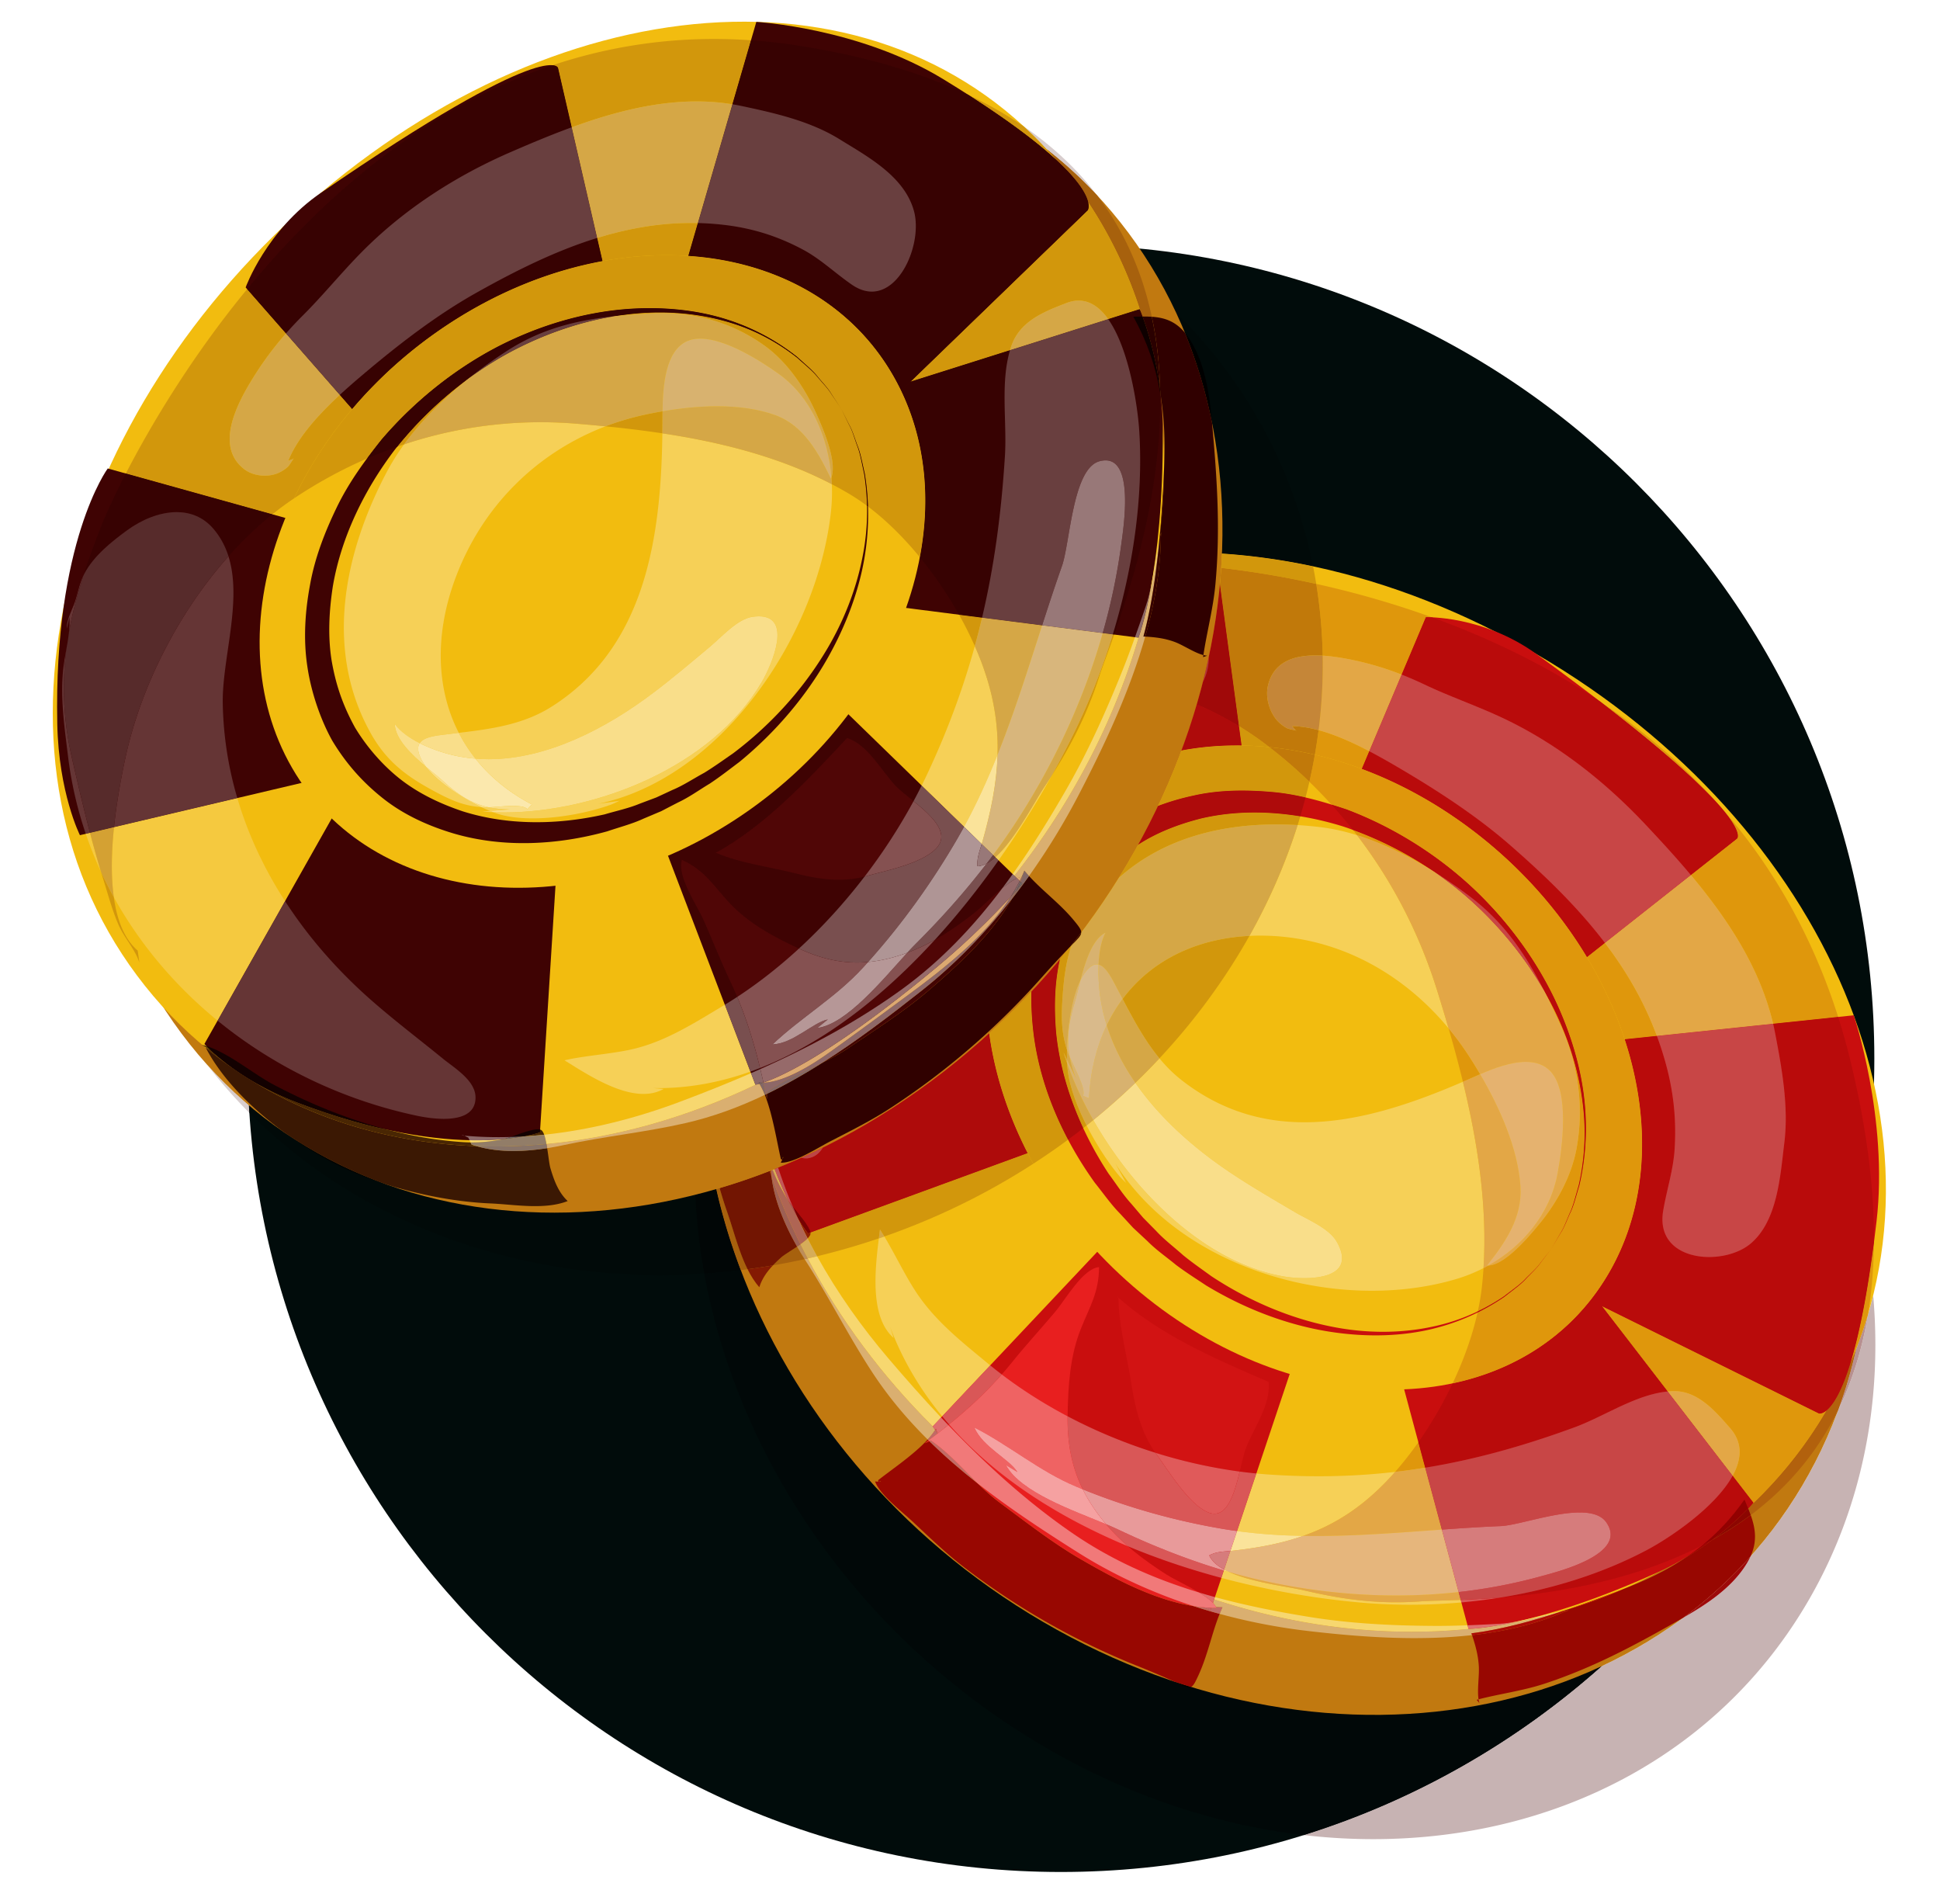 <svg xmlns="http://www.w3.org/2000/svg" fill-rule="evenodd" stroke-linejoin="round" stroke-miterlimit="2" clip-rule="evenodd" viewBox="0 0 373 366"><path fill="none" d="M0 0h372.3v365.311H0z"/><path fill="#010c0b" fill-rule="nonzero" d="M360.375 203.446c0 86.367-70.02 156.388-156.391 156.388S47.596 289.813 47.596 203.446c0-86.37 70.017-156.392 156.388-156.392 86.37 0 156.391 70.021 156.391 156.392z"/><path fill="#c7b3b3" fill-rule="nonzero" d="M264.042 353.521c-4.417 0-8.875-.258-13.358-.779 21.433-6.696 40.887-17.887 57.258-32.462a90.559 90.559 0 0 0 15.654-9.296l.313-.18c4.291-2.458 9.07-5.62 11.846-10.104a12.73 12.73 0 0 0 .833-1.558 86.656 86.656 0 0 0 12.425-18.088 89.127 89.127 0 0 0 4.412-10.041c2.596-5.292 4.571-11.354 5.721-18.304.367-1.234.7-2.471 1.009-3.713 1.783 20.413-2.08 40.704-12.334 58.467-17.366 30.087-49.116 46.058-83.779 46.058z"/><path fill="#010808" fill-rule="nonzero" d="M250.684 352.742c-18.775-2.183-37.967-8.975-55.83-20.65-32.45-21.208-53.366-53.842-59.445-87.275 2.329-.158 4.675-.383 7.02-.67 10.138 26.762 30.288 51.378 58.146 67.632 8.234 4.805 16.684 8.613 25.192 11.459.083.033.163.07.242.108 1.325.604 2.075.992 2.612.992.134 0 .25-.025.363-.075 11.829 3.612 23.733 5.375 35.283 5.375 15.546 0 30.45-3.192 43.675-9.358-16.37 14.575-35.825 25.766-57.258 32.462z"/><path fill="#c17910" fill-rule="nonzero" d="M349.013 281.054c-25.683 49.821-92.138 63.576-148.438 30.725-56.3-32.85-81.12-99.866-55.441-149.695 25.675-49.825 92.133-63.58 148.433-30.73 56.304 32.855 81.121 99.875 55.446 149.7z"/><path fill="#f2bc0f" fill-rule="nonzero" d="M353.305 267.213c-24.855 48.229-90.2 60.954-145.938 28.425-55.742-32.525-80.78-97.984-55.92-146.217 24.857-48.225 88.316-56.17 144.058-23.637 55.741 32.529 82.658 93.204 57.8 141.429z"/><path fill="#c90e0e" fill-rule="nonzero" d="M262.621 239.684l19.721 73.429s12.708-.142 36.325-10.859c11.538-5.233 18.467-13.391 18.467-13.391l-53.192-69.03-21.32 19.85zM233.942 216.259l-54.608 57.904s4.412 8.387 33.1 25.458c10.946 6.504 20.304 9.93 20.304 9.93l28.183-84.08-26.979-9.212zM228.284 210.421l-72.909 26.658s-11.383-13.225-13.137-48.145c-.667-13.33 2.829-21.717 2.829-21.717l87.325 13.383-4.108 29.821z"/><path fill="#c90e0e" fill-rule="nonzero" d="M244.625 187.321l-10.912-81.204s-16.254-4.754-46.263 9.496c-11.462 5.437-16.883 12.575-16.883 12.575l50.983 76.62 23.075-17.487zM263.842 216.542l70.138-55.346s4.779-3.958-38.475-35.412c-10.359-7.53-21.359-7.142-21.359-7.142l-36.17 85.62 25.866 12.28z"/><path fill="#c90e0e" fill-rule="nonzero" d="M273.688 234.088L349.73 271.7s6.541 1.825 11.07-36.941c2.309-19.775-4.383-39.596-4.383-39.596l-84.483 8.841 1.754 30.084z"/><path fill="#f2bc0f" fill-rule="nonzero" d="M307.755 247.225c-16.917 25.109-55.296 26.642-85.713 3.434-30.425-23.217-41.37-62.392-24.45-87.492 16.917-25.1 55.296-26.63 85.72-3.417 30.422 23.209 41.368 62.38 24.443 87.475z"/><path fill="#c90e0e" fill-rule="nonzero" d="M298.296 240.013l1.717-2.98c.63-.933 1.108-2.258 1.758-3.758.725-1.475 1.146-3.362 1.754-5.404.946-4.183 1.567-9.508.788-15.708-.742-6.154-2.758-13.146-6.517-20.071-3.704-6.908-9.087-13.82-15.762-19.663-6.842-5.92-14.988-10.662-23.875-13.591-8.884-2.738-18.475-3.584-27.313-1.492-4.37 1.125-8.62 2.738-12.329 5.23-3.75 2.59-6.658 5.42-9.512 9.466-2.309 3.558-4.226 7.942-5.234 12.417-1.025 4.525-1.12 9.325-.708 14.087.975 9.592 4.796 18.983 10.083 27.058 1.446 1.942 2.734 3.992 4.342 5.759.775.908 1.546 1.82 2.308 2.716.825.834 1.642 1.667 2.459 2.492 1.545 1.692 3.5 3.154 5.22 4.7 1.713 1.4 3.613 2.713 5.4 4.017 7.421 4.908 15.246 8.075 22.605 9.604 7.366 1.562 14.233 1.35 19.958.117 5.762-1.2 10.308-3.534 13.725-5.83 1.625-1.27 3.17-2.295 4.246-3.504 1.129-1.133 2.158-2.037 2.783-2.966a776.28 776.28 0 0 1 2.104-2.696zm0 0l-2.07 2.708c-.626.942-1.642 1.863-2.763 3.017-1.067 1.216-2.604 2.262-4.22 3.546a42.03 42.03 0 0 1-13.676 6.116c-5.725 1.425-12.633 1.75-20.154.542-7.517-1.208-15.65-4.096-23.504-8.846-1.93-1.287-3.854-2.492-5.817-3.967-1.812-1.504-3.712-2.787-5.492-4.575l-2.733-2.545c-.846-.913-1.687-1.834-2.542-2.755-1.766-1.795-3.204-3.895-4.816-5.891-5.967-8.304-10.521-18.288-11.805-28.809-.62-5.216-.612-10.558.505-15.625 1.15-5.112 3.016-9.725 5.895-14.191 2.621-3.754 6.517-7.625 10.588-10.28 4.154-2.737 8.9-4.479 13.754-5.524 4.854-1.113 9.938-1.138 14.896-.717 4.983.4 9.858 1.8 14.538 3.362 9.291 3.5 17.704 8.934 24.4 15.221 6.82 6.45 11.945 13.68 15.454 20.875 3.483 7.209 5.4 14.271 5.97 20.5.584 6.23-.074 11.559-1.054 15.742-.637 2.037-1.066 3.93-1.816 5.387-.663 1.505-1.15 2.825-1.788 3.75-1.141 1.934-1.75 2.959-1.75 2.959z"/><path fill="#841a03" fill-rule="nonzero" d="M145.984 247.434c-.875-1.009-1.609-2.188-2.246-3.459 1.62-.216 3.246-.462 4.87-.741-1.145 1.208-2.083 2.516-2.624 4.2z"/><path fill="#010000" fill-rule="nonzero" d="M228.621 324.338c-.537 0-1.287-.388-2.612-.992a4.247 4.247 0 0 0-.242-.108c1.075.358 2.142.7 3.217 1.025a.868.868 0 0 1-.363.075z"/><path fill="#980701" fill-rule="nonzero" d="M228.984 324.263a119.628 119.628 0 0 1-3.217-1.025c-2.404-1.092-4.8-2.1-7.254-3.083-11.771-4.721-22.842-11.021-33.046-18.821-3.517-2.684-6.725-5.792-9.954-8.813-2.254-2.096-6.359-5.242-7.267-7.75l.663.038c-.046-.025-.067-.105-.059-.292 2.592-2.046 6.85-4.896 9.513-7.813.054.059.112.117.17.171-.245.188-.491.371-.741.554l.892-.408c2.933 2.883 6.054 5.575 9.287 8.117 1.38 1.341 2.8 2.633 4.317 3.754 5.029 3.712 10.183 7.754 15.517 10.825 6.587 3.804 14.087 7.808 21.654 9 1.666.542 3.35 1.042 5.037 1.504-1.529 3.825-2.291 7.925-4.062 11.784-.63 1.362-.967 2.05-1.45 2.258zm-59.988-39.45l.388.02a.213.213 0 0 0-.163-.07c-.05 0-.1.012-.146.025-.029.012-.054.016-.079.025z"/><path fill="#e81f1f" fill-rule="nonzero" d="M178.967 276.888c4.646 3.137 8.496 8.437 13.32 12.004 5.03 3.712 10.184 7.754 15.518 10.825 7.87 4.546 17.041 9.375 26.075 9.35-.95-2.275-7.363-4.975-9.58-6.388-4.466-2.858-8.612-5.975-12.045-10.166-5.1-6.238-7.13-12.434-6.988-20.513.1-5.641.454-11.308 2.517-16.5 1.741-4.379 3.496-6.996 3.529-11.937-3.113.283-6.363 6.129-8.434 8.591-2.7 3.209-5.558 6.305-8.154 9.525-5.125 6.38-10.612 11.042-16.933 15.75l1.175-.541z"/><path fill="#d21313" fill-rule="nonzero" d="M238.359 282.867a97.7 97.7 0 0 1-16.217-3.617c-2.704-3.866-3.88-8.512-4.612-13.216-.83-5.342-2.446-11.309-2.484-16.509l-.27-.316c8.316 7.495 19.25 12.154 29.129 16.416.5 4.363-2.921 8.95-4.359 12.78-.404 1.07-.762 2.712-1.187 4.462z"/><path fill="#daaf70" fill-rule="nonzero" d="M272.005 314.88c-6.9 0-13.784-.592-20.234-1.338a115.722 115.722 0 0 1-17.275-3.32c.171-.43.35-.855.542-1.276a24.566 24.566 0 0 1-1.238-.05 3.7 3.7 0 0 0-.583-.775l.233-.692c12.738 4.188 25.567 6.225 37.95 6.225 3.7 0 7.363-.179 10.971-.541.288-.009 2.763-.088 7.296-.992a100.926 100.926 0 0 0 10.413-2.358c.087-.017.179-.034.27-.046-5.841 1.92-11.833 3.533-17.445 4.242l.12.345c-3.637.405-7.333.575-11.02.575z"/><path fill="#f7d76f" fill-rule="nonzero" d="M271.4 313.654c-12.383 0-25.212-2.037-37.95-6.225l.146-.437c5.9 1.617 11.942 2.808 18.05 3.8 7.809 1.275 15.871 1.687 23.804 1.737.271.005.542.005.813.005 1.962 0 3.93-.046 5.892-.121l.187.7h.03c-3.61.362-7.272.541-10.972.541zm18.267-1.533a87.8 87.8 0 0 0 2.858-.62c2.525-.538 5.017-1.28 7.555-1.738-3.396.962-6.875 1.75-10.413 2.358z"/><path fill="#df6e6e" fill-rule="nonzero" d="M282.342 313.113l-.187-.7c1.97-.071 3.941-.171 5.9-.271 1.512-.083 2.995-.33 4.47-.642a87.8 87.8 0 0 1-2.858.621c-4.533.904-7.008.983-7.296.992h-.029zM233.217 308.121c-.642-.67-1.625-1.358-2.717-2.025 1.025.313 2.059.613 3.096.896l-.146.437-.233.692z"/><path fill="#c16a67" fill-rule="nonzero" d="M234.496 310.221c-1.687-.462-3.37-.962-5.037-1.504.562.087 1.125.158 1.687.217 1.021.408 1.592.616 1.592.616l.167-.5c.304.013.608.017.908.017h.067a2.034 2.034 0 0 0-.08-.17c.413.024.825.045 1.238.05-.192.42-.371.845-.542 1.274z"/><path fill="#c56767" fill-rule="nonzero" d="M232.738 309.55s-.571-.208-1.592-.616c.588.058 1.171.095 1.759.116l-.167.5z"/><path fill="#c16a67" fill-rule="nonzero" d="M187.971 285.138c-3.233-2.542-6.354-5.234-9.287-8.117l.283-.133c3.187 2.15 5.996 5.316 9.004 8.25z"/><path fill="#daaf70" fill-rule="nonzero" d="M178.363 276.704c-3.942-3.904-7.546-8.17-10.654-12.916-4.525-6.909-8.28-14.38-12.667-21.217-.113-.175-.225-.358-.342-.537.2-.042.404-.088.604-.134 6.109 11.567 14.196 22.517 24.034 32.263h-.004s.125.233.462.7c-.387.612-.875 1.229-1.433 1.841zm1.92-1.166a.82.82 0 0 0-.029-.067l.046.058c-.004.005-.008.005-.016.009z"/><path fill="#f7d76f" fill-rule="nonzero" d="M179.338 274.163c-9.838-9.746-17.925-20.696-24.034-32.263.6-.137 1.196-.275 1.8-.42 3.917 7.062 8.625 13.679 13.767 19.708 3.267 3.829 6.613 7.612 10.063 11.279l-1.596 1.696z"/><path fill="#df6e6e" fill-rule="nonzero" d="M180.3 275.53l-.046-.059a7.8 7.8 0 0 1-.308-.854c-.05.08-.1.162-.15.246-.337-.467-.462-.7-.462-.7h.004l1.596-1.696c.458.492.92.98 1.387 1.462-.667.538-1.337 1.071-2.02 1.6z"/><path fill="#c16a67" fill-rule="nonzero" d="M178.534 276.875a3.303 3.303 0 0 1-.171-.17 13.476 13.476 0 0 0 1.433-1.842c.121.17.275.375.458.608a.82.82 0 0 1 .03.067c-.575.45-1.159.891-1.75 1.337z"/><path fill="#c56767" fill-rule="nonzero" d="M180.254 275.471a15.597 15.597 0 0 1-.458-.608c.05-.084.1-.167.15-.246a7.8 7.8 0 0 0 .308.854z"/><path fill="#f17979" fill-rule="nonzero" d="M233.813 309.067a27.67 27.67 0 0 1-4.354-.35c-7.759-2.52-15.271-5.925-22.15-10.267-6.555-4.133-13.155-8.454-19.338-13.312-3.008-2.934-5.817-6.1-9.004-8.25l-.283.133-.15-.146c.591-.446 1.175-.887 1.75-1.337.008-.004.012-.004.016-.009.684-.529 1.354-1.062 2.021-1.6 7.292 7.621 15.088 14.709 23.696 20.655 7.692 5.316 15.925 8.916 24.483 11.512 1.092.667 2.075 1.354 2.717 2.025.25.263.446.521.583.775.03.058.059.117.08.171h-.067z"/><path fill="#980701" fill-rule="nonzero" d="M284.455 327.392l-.538-.65c.12-.03.242-.062.358-.096.042.271.1.517.18.746z"/><path fill="#9d0a0a" fill-rule="nonzero" d="M323.596 310.984a86.235 86.235 0 0 0 12.992-11.842 12.73 12.73 0 0 1-.833 1.558c-2.775 4.484-7.555 7.646-11.846 10.104l-.313.18z"/><path fill="#980701" fill-rule="nonzero" d="M284.275 326.646c-.279-1.812.15-4.45.059-6.27-.109-2.138-.642-4.088-1.309-6.072 5.442-.608 10.746-1.745 15.709-3.641.97-.375 1.916-.8 2.908-1.142-.433.054-.862.121-1.292.196l.713-.238a94.553 94.553 0 0 0 11.212-4.091c.059-.021.117-.046.175-.067 4.121-1.6 7.917-3.446 11.38-5.75a59.798 59.798 0 0 0 5.345-3.55 64.93 64.93 0 0 0 7.434-4.792c.937 2.667 1.25 5.071-.021 7.913a86.235 86.235 0 0 1-12.992 11.842c-8.779 5.012-16.958 9.47-26.637 12.658-4.196 1.375-8.73 1.97-12.684 3.004z"/><path fill="#bf0a01" fill-rule="nonzero" d="M301.063 309.48c3.862-1.296 7.654-2.713 11.212-4.092a94.553 94.553 0 0 1-11.212 4.091z"/><path fill="#9e0101" fill-rule="nonzero" d="M323.83 299.571a45.291 45.291 0 0 0 3.45-2.537 75.707 75.707 0 0 0 1.895-1.013 59.798 59.798 0 0 1-5.345 3.55z"/><path fill="#ac0a06" fill-rule="nonzero" d="M283.025 314.304l-.12-.345c5.612-.709 11.604-2.321 17.445-4.242.43-.075.859-.142 1.292-.196-.992.342-1.937.767-2.908 1.142-4.963 1.896-10.267 3.033-15.709 3.641z"/><path fill="#f6d057" fill-rule="nonzero" d="M271.08 308.463c-3.234 0-6.43-.142-9.559-.421-8.316-.742-17.462-2.275-26.687-4.742l.475-1.42c.346.104.691.204 1.037.304 4.463 2.016 11.338 2.8 14.304 3.5 6.175 1.454 11.767 2.308 17.775 2.308 1.563 0 3.155-.058 4.788-.18 1.546-.108 4.196-.14 7.63-.278l.128.487a111.26 111.26 0 0 1-9.891.442zm-20.521-13.234c-4.23-.07-8.463-.345-12.709-.925l3.709-11.07c.841.083 1.679.15 2.516.208 3.217.217 6.359.325 9.45.325 5.025 0 9.905-.283 14.713-.842a51.001 51.001 0 0 1-4.171 4.242c-4.32 3.9-8.767 6.4-13.508 8.062zm-69.409-22.991c-4.183-5.08-7.6-10.771-9.991-17.13l.654 2.067c-4.55-3.954-3.609-12.958-2.838-19.133.354-.117.704-.238 1.054-.363 1.925 3.184 3.667 6.85 5.717 10.088 3.717 5.892 8.896 9.933 14.121 14.258.17.142.342.284.517.425l-9.234 9.788z"/><path fill="#d95757" fill-rule="nonzero" d="M280.971 308.021l-.129-.487c2.263-.092 4.863-.23 7.713-.463-2.517.404-5.05.721-7.584.95zM234.834 303.3c-6.034-1.612-12.096-3.625-17.984-6.083a39.04 39.04 0 0 1-4.212-4.25c.825.346 1.579.675 2.242.987 6.554 3.117 13.429 5.85 20.429 7.925l-.475 1.421zm3.016-8.996a94.547 94.547 0 0 1-3.02-.466c-9.092-1.563-18.055-4.071-26.655-7.559-2.091-4.237-2.975-8.733-2.912-14.041a101.002 101.002 0 0 0 16.879 7.012c.08.113.154.221.238.33 2.358 3.241 6.183 9.55 9.875 11.112a3.22 3.22 0 0 0 1.245.275c2.692 0 3.934-4.3 4.859-8.1 1.07.142 2.137.262 3.2.367l-3.709 11.07zM182.48 273.8a69.033 69.033 0 0 1-1.33-1.562l9.234-9.788a83.92 83.92 0 0 0 2.225 1.75c-3.184 3.613-6.525 6.684-10.13 9.6z"/><path fill="#ef6363" fill-rule="nonzero" d="M216.85 297.217c-13.108-5.467-25.341-13.12-34.37-23.417 3.604-2.916 6.945-5.987 10.129-9.6 3.941 2.996 8.195 5.684 12.654 8.038-.063 5.308.82 9.804 2.912 14.041-.416-.17-.833-.341-1.25-.516-7.083-2.954-12.925-7.984-19.596-11.371 1.684 3.846 6.68 5.992 8.296 8.575l-2.22-1.354c2.812 5.246 12.979 8.746 19.233 11.354a39.04 39.04 0 0 0 4.212 4.25z"/><path fill="#e05a5a" fill-rule="nonzero" d="M233.5 290.967c-.383 0-.8-.088-1.245-.275-3.692-1.563-7.517-7.87-9.875-11.113-.084-.108-.159-.216-.238-.329a97.7 97.7 0 0 0 16.217 3.617c-.925 3.8-2.167 8.1-4.859 8.1z"/><path fill="#fae39a" fill-rule="nonzero" d="M236.346 302.184c-.346-.1-.691-.2-1.037-.305l.062-.179c.309.167.634.33.975.484zm.221-4.059l1.283-3.82c4.246.579 8.48.854 12.709.924-4.263 1.496-8.767 2.313-13.642 2.859-.117.016-.233.025-.35.037z"/><path fill="#e89a9a" fill-rule="nonzero" d="M235.309 301.88c-7-2.076-13.875-4.809-20.43-7.926a57.002 57.002 0 0 0-2.241-.987c-.13-.15-.254-.304-.383-.454-1.684-2.059-3.034-4.113-4.08-6.234 8.6 3.488 17.563 5.996 26.655 7.559 1.008.17 2.012.329 3.02.466l-1.283 3.821c-1.47.138-2.77.134-4.067.859.475 1.083 1.509 1.975 2.871 2.716l-.062.18z"/><path fill="#f5a1a1" fill-rule="nonzero" d="M212.638 292.967c-6.254-2.608-16.421-6.108-19.234-11.354l2.221 1.354c-1.616-2.583-6.612-4.73-8.296-8.575 6.671 3.387 12.513 8.417 19.596 11.37.417.176.834.347 1.25.517 1.046 2.121 2.396 4.175 4.08 6.234.129.15.254.304.383.454z"/><path fill="#f6d057" fill-rule="nonzero" d="M278.513 197.667c-9.158-11.042-21.996-17.82-36.18-17.82l-.703.003c-.475.009-.942.025-1.409.05 3.842-6.829 6.954-13.97 9.271-21.304 1.442.088 2.892.22 4.33.392 2.353.279 4.724.812 7.083 1.546 6.725 8.766 11.945 18.791 15.366 29.716a390.865 390.865 0 0 1 2.242 7.417zM263.767 248.109c-18.875 0-39.162-8.363-49.346-24.505l2.088 3.784c-.404-.413-.95-.917-1.359-1.4-2.087-2.53-4.375-5.996-6.229-9.65.434-.342.863-.692 1.288-1.038 8.146 14.33 21.841 27.534 36.625 30.059a24.29 24.29 0 0 0 3.95.325c4.47 0 9.387-1.334 6.262-6.938-1.487-2.667-5.65-4.308-8.1-5.762-4.062-2.4-8.066-4.713-12.016-7.33-6.771-4.479-13.684-10.358-18.634-17.516a129.49 129.49 0 0 0 4.63-4.7c1.262 1.525 2.662 2.937 4.258 4.187 7.516 5.871 15.512 8.1 23.629 8.1 10.204 0 20.596-3.525 30.458-7.787 2.863 11.741 4.713 23.908 3.963 35.816a30.388 30.388 0 0 1-5.138 2.071c-5.108 1.53-10.65 2.284-16.329 2.284z"/><path fill="#f9de8a" fill-rule="nonzero" d="M250.784 245.684a24.29 24.29 0 0 1-3.95-.325c-14.784-2.525-28.48-15.73-36.625-30.059a127.848 127.848 0 0 0 8.087-7.162c4.95 7.158 11.863 13.037 18.634 17.516 3.95 2.617 7.954 4.93 12.016 7.33 2.45 1.454 6.613 3.095 8.1 5.762 3.125 5.604-1.791 6.938-6.262 6.938z"/><path fill="#b79090" fill-rule="nonzero" d="M353.425 271.013a91.003 91.003 0 0 0 3.425-11.63 83.094 83.094 0 0 0 2.296-6.674c-1.15 6.95-3.125 13.012-5.72 18.304z"/><path fill="#b2610d" fill-rule="nonzero" d="M336.609 291.23a32.54 32.54 0 0 0-.48-1.276c.334-.35.588-.625.755-.812a81.443 81.443 0 0 0 14.258-17.992c1.138-.908 2.842-3.258 4.671-9.246.362-.841.708-1.679 1.037-2.52a91.003 91.003 0 0 1-3.425 11.629c-4.229 8.625-10.116 15.2-16.816 20.216z"/><path fill="#df970c" fill-rule="nonzero" d="M336.884 289.142c.166-.183.25-.28.25-.28l-4.004-5.195c1.708-3.113 2-6.296-.442-9.1-2.996-3.442-6.25-7.163-10.796-7.163-.092 0-.187 0-.283.005-.317.012-.638.033-.959.062l-12.641-16.404 41.72 20.633s.05.017.138.017c.217 0 .663-.075 1.275-.567a81.443 81.443 0 0 1-14.258 17.992zm-68.646-6.217a66.82 66.82 0 0 0 4.467-5.696l1.312 4.892c-1.917.313-3.846.58-5.78.804zm87.575-21.02c1.492-4.876 3.067-12.163 4.483-23.055-.046 4.971-.441 9.584-1.15 13.859a83.094 83.094 0 0 1-3.333 9.195zm-43.438-62.134c-1.758-5.367-4.195-10.683-7.266-15.796l3.462-2.733c4.088 5.367 7.525 11.237 9.992 17.883l-6.188.646zm28.538-2.983c-2.53-10.813-8.788-20.209-15.813-28.588l8.88-7.004s3.82-3.167-26.296-26.325c19.254 12.954 36.696 32.163 45.737 60.604l-12.508 1.313zM261.83 147.8a74.593 74.593 0 0 0-9.025-2.729c.275-1.567.512-3.142.716-4.72 3.28.89 6.667 2.428 9.746 4.045l-1.437 3.404zm7.658-18.129a57.71 57.71 0 0 0-9.246-2.775c-1.675-.35-3.783-.742-5.933-.87a96.872 96.872 0 0 0-1.238-13.788c6.8 1.504 14.367 3.579 22.23 6.42-.384-.016-.684-.02-.88-.02-.179 0-.275.004-.275.004l-4.658 11.029z"/><path fill="#b90b0b" fill-rule="nonzero" d="M288.555 307.071c9.854-1.592 19.5-4.579 28.075-9.117 4.187-2.208 13.12-8.116 16.5-14.287l4.004 5.196s-.084.096-.25.279c-.167.187-.421.462-.754.812a93.62 93.62 0 0 0-.721-1.729c-2.43 3.492-5.142 6.371-8.13 8.809-13.183 6.779-27.791 9.133-38.724 10.037zm-14.538-24.95l-1.312-4.892a77.8 77.8 0 0 0 6.587-11.316c10.542-2.234 19.82-7.567 26.47-15.959l2.247 1.113 12.641 16.404c-6.187.592-12.237 4.817-18.012 6.925-9.792 3.58-19.13 6.183-28.62 7.725zM305.109 183.975c-5.388-8.962-12.725-17.304-21.796-24.225-6.87-5.241-14.146-9.22-21.483-11.95l1.437-3.404c1.713.9 3.33 1.82 4.78 2.658 7.762 4.521 15.65 9.58 22.49 15.567 6.61 5.775 12.843 11.792 18.034 18.62l-3.462 2.734zM325.1 168.2c-2.85-3.396-5.829-6.629-8.733-9.716-8.046-8.555-17.492-15.888-27.946-20.709-4.804-2.22-9.766-3.929-14.554-6.204a68.855 68.855 0 0 0-4.38-1.9l4.66-11.03s.095-.003.274-.003c.196 0 .496.004.88.02 10.608 3.834 21.77 9.076 32.383 16.213 30.116 23.158 26.296 26.325 26.296 26.325l-8.88 7.004zM349.867 271.717c-.087 0-.137-.017-.137-.017l-41.721-20.633-2.246-1.113a42.828 42.828 0 0 0 1.992-2.729c9-13.341 10.12-30.666 4.62-47.454l6.188-.646a62.772 62.772 0 0 1 1.512 4.609c1.65 5.737 2.28 11.229 1.896 17.212-.258 4.03-1.546 7.867-2.2 11.825-1.029 6.2 3.796 8.854 8.834 8.854 2.979 0 6.033-.925 8-2.591 5.17-4.38 5.675-12.971 6.47-19.413.846-6.9-.47-14.233-1.775-21.02a42.32 42.32 0 0 0-.387-1.813l12.508-1.313a126.24 126.24 0 0 1 2.459 8.85c3.154 13.113 4.5 24.546 4.416 34.525-1.416 10.892-2.991 18.18-4.483 23.054-1.83 5.988-3.533 8.338-4.67 9.246-.613.492-1.06.567-1.276.567z"/><path fill="#df970c" fill-rule="nonzero" d="M279.292 265.913c2.125-4.48 3.792-9.121 4.796-13.617a43.214 43.214 0 0 0 5.154-3.012c1.617-1.284 3.154-2.33 4.22-3.546 1.122-1.154 2.138-2.075 2.763-3.017 1.35-1.767 2.071-2.708 2.071-2.708s.609-1.025 1.75-2.959c.638-.925 1.125-2.245 1.788-3.75.75-1.458 1.179-3.35 1.816-5.387.98-4.183 1.638-9.513 1.055-15.742-.571-6.229-2.488-13.291-5.971-20.5-3.509-7.196-8.634-14.425-15.454-20.875-6.696-6.287-15.109-11.72-24.4-15.22a110.58 110.58 0 0 0-2.884-.921 89.54 89.54 0 0 0-4.241-4.38 102.85 102.85 0 0 0 1.05-5.208c3.004.7 6.016 1.613 9.025 2.73 7.337 2.728 14.612 6.708 21.483 11.95 9.07 6.92 16.408 15.262 21.796 24.224 3.07 5.113 5.508 10.43 7.266 15.796 5.5 16.788 4.38 34.113-4.62 47.454-.634.946-1.3 1.854-1.992 2.73-6.65 8.391-15.93 13.724-26.47 15.958zm4.846-13.854c.367-1.663.637-3.309.808-4.913.121-1.13.217-2.258.288-3.392.312-.162.62-.329.929-.5 3.287-.104 8.05-5.829 10.075-8.325 3.158-3.9 5.917-8.937 6.87-14.104 1.513-8.196.3-16.358-3.058-23.746-1.025-2.25-2.05-4.441-3.125-6.558.3.525.588 1.046.871 1.57 3.759 6.926 5.775 13.918 6.517 20.072.78 6.2.158 11.525-.788 15.708-.608 2.042-1.029 3.93-1.754 5.404-.65 1.5-1.129 2.825-1.758 3.759l-1.717 2.979s-.733.933-2.104 2.696c-.625.929-1.654 1.833-2.783 2.966-1.075 1.209-2.621 2.234-4.246 3.504a39.912 39.912 0 0 1-5.025 2.88zm-8.475-84.538c-4.633-2.892-9.663-5.404-14.758-6.987-.263-.342-.525-.68-.792-1.017a69.997 69.997 0 0 1 15.55 8.004z"/><path fill="#b90b0b" fill-rule="nonzero" d="M284.088 252.296l.05-.237a39.912 39.912 0 0 0 5.025-2.88c1.625-1.27 3.17-2.295 4.246-3.504 1.129-1.133 2.158-2.037 2.783-2.966a776.28 776.28 0 0 1 2.104-2.696l1.717-2.98c.63-.933 1.108-2.258 1.758-3.758.725-1.475 1.146-3.362 1.754-5.404.946-4.183 1.567-9.508.788-15.708-.742-6.154-2.758-13.146-6.517-20.071a73.77 73.77 0 0 0-.87-1.57c-3.526-6.93-7.609-13.072-14.067-18.01a93.536 93.536 0 0 0-7.196-4.991 69.997 69.997 0 0 0-15.55-8.004 90.145 90.145 0 0 0-4.117-4.858c.967.291 1.93.604 2.884.92 9.291 3.5 17.704 8.934 24.4 15.221 6.82 6.45 11.945 13.68 15.454 20.875 3.483 7.209 5.4 14.271 5.97 20.5.584 6.23-.074 11.559-1.054 15.742-.637 2.037-1.066 3.93-1.816 5.387-.663 1.505-1.15 2.825-1.788 3.75-1.141 1.934-1.75 2.959-1.75 2.959l-2.07 2.708c-.626.942-1.642 1.863-2.763 3.017-1.067 1.216-2.604 2.262-4.22 3.546a43.214 43.214 0 0 1-5.155 3.012z"/><path fill="#df970c" fill-rule="nonzero" d="M281.271 207.938a247.16 247.16 0 0 0-2.758-10.271 56.901 56.901 0 0 1 4.146 5.683 93.965 93.965 0 0 1 1.92 3.134c-.458.2-.883.391-1.279.566-.675.3-1.35.596-2.029.888z"/><path fill="#8c0601" fill-rule="nonzero" d="M329.175 296.021c3.334-2.479 5.709-4.775 6.955-6.067.17.434.333.855.479 1.275a64.93 64.93 0 0 1-7.434 4.792z"/><path fill="#920101" fill-rule="nonzero" d="M327.28 297.034c2.987-2.438 5.7-5.317 8.129-8.809.254.596.496 1.171.72 1.73-1.245 1.291-3.62 3.587-6.954 6.066-.629.346-1.262.688-1.895 1.013z"/><path fill="#e3a746" fill-rule="nonzero" d="M318.563 199.125c-2.467-6.646-5.904-12.516-9.992-17.883l16.53-13.042c7.024 8.38 13.283 17.775 15.812 28.588l-22.35 2.337zm-55.296-54.729c-3.08-1.617-6.467-3.154-9.746-4.046.604-4.746.871-9.529.788-14.325 2.15.13 4.258.521 5.933.871 3.2.67 6.242 1.6 9.246 2.775l-6.221 14.725z"/><path fill="#c84646" fill-rule="nonzero" d="M308.571 181.242c-5.191-6.83-11.425-12.846-18.033-18.621-6.842-5.987-14.73-11.046-22.492-15.567a136.438 136.438 0 0 0-4.779-2.658l6.22-14.725a68.855 68.855 0 0 1 4.38 1.9c4.788 2.275 9.75 3.983 14.554 6.204 10.454 4.821 19.9 12.154 27.946 20.709 2.904 3.087 5.883 6.32 8.733 9.716l-16.529 13.042zM328.605 241.625c-5.038 0-9.863-2.654-8.834-8.854.654-3.958 1.942-7.796 2.2-11.825.384-5.983-.246-11.475-1.896-17.212a62.772 62.772 0 0 0-1.512-4.609l22.35-2.337c.142.6.27 1.2.387 1.812 1.305 6.788 2.621 14.121 1.775 21.021-.795 6.442-1.3 15.033-6.47 19.413-1.967 1.666-5.021 2.591-8 2.591z"/><path fill="#e3a746" fill-rule="nonzero" d="M268.425 307.992c-6.008 0-11.6-.854-17.775-2.308-2.966-.7-9.841-1.484-14.304-3.5 2.442.7 4.896 1.316 7.359 1.841 8.129 1.738 16.433 2.659 24.729 2.659 4.008 0 8.016-.217 12.004-.659l.404 1.509c-3.433.137-6.083.17-7.63.279-1.632.12-3.224.179-4.787.179zM253.01 295.25c-.817 0-1.634-.004-2.45-.02 4.741-1.663 9.187-4.163 13.508-8.063a51.001 51.001 0 0 0 4.17-4.242c1.934-.225 3.863-.491 5.78-.804l3.196 11.9c-8.08.575-16.133 1.23-24.204 1.23zm80.12-11.583l-12.479-16.196c.321-.029.642-.05.959-.062.096-.005.191-.005.283-.005 4.546 0 7.8 3.721 10.796 7.163 2.442 2.804 2.15 5.987.442 9.1z"/><path fill="#c84646" fill-rule="nonzero" d="M280.842 307.534l-.404-1.509a101.85 101.85 0 0 0 16.092-3.1c3.27-.904 16.595-4.241 12.291-10.32-.987-1.392-2.854-1.88-5.096-1.88-5.066 0-12.058 2.488-15.166 2.621-3.792.154-7.571.404-11.346.675l-3.196-11.9c9.492-1.542 18.83-4.146 28.62-7.725 5.776-2.108 11.826-6.333 18.013-6.925l12.48 16.196c-3.38 6.17-12.313 12.08-16.5 14.287-8.575 4.538-18.221 7.525-28.075 9.117-2.85.233-5.45.371-7.713.463z"/><path fill="#e6b67c" fill-rule="nonzero" d="M268.434 306.684c-8.296 0-16.6-.921-24.73-2.659a109.738 109.738 0 0 1-7.358-1.841 15.18 15.18 0 0 1-.975-.484l1.196-3.575c.117-.012.233-.02.35-.037 4.875-.546 9.38-1.363 13.642-2.859.816.017 1.633.021 2.45.021 8.07 0 16.125-.654 24.204-1.229l3.225 12.004c-3.988.442-7.996.659-12.004.659z"/><path fill="#d67c7c" fill-rule="nonzero" d="M280.438 306.025l-3.225-12.004c3.775-.27 7.554-.52 11.346-.675 3.108-.133 10.1-2.62 15.166-2.62 2.242 0 4.109.487 5.096 1.878 4.304 6.08-9.02 9.417-12.291 10.321a101.85 101.85 0 0 1-16.092 3.1zM235.371 301.7c-1.362-.741-2.396-1.633-2.87-2.716 1.295-.725 2.595-.721 4.066-.859l-1.196 3.575z"/><path fill="#e3a746" fill-rule="nonzero" d="M286.163 243.254c6.575-3.679 11.892-9.879 13.33-17.783.887-4.892 2.324-15.512-1.343-19.504-1.25-1.358-2.937-1.854-4.775-1.854-2.954 0-6.291 1.287-8.795 2.37a93.965 93.965 0 0 0-1.921-3.133c-1.28-2-2.663-3.896-4.146-5.683-.73-2.504-1.48-4.98-2.242-7.417-3.42-10.925-8.641-20.95-15.366-29.716 5.095 1.583 10.125 4.095 14.758 6.987a71.007 71.007 0 0 1 6.37 4.908c6.172 5.396 11.238 11.713 14.892 18.092 1.075 2.117 2.1 4.308 3.125 6.558 3.359 7.388 4.571 15.55 3.059 23.746-.954 5.167-3.713 10.204-6.871 14.104-2.025 2.496-6.788 8.221-10.075 8.325z"/><path fill="#c84646" fill-rule="nonzero" d="M296.925 190.521c-3.654-6.38-8.72-12.696-14.891-18.092a71.007 71.007 0 0 0-6.371-4.908 93.536 93.536 0 0 1 7.196 4.992c6.458 4.937 10.541 11.079 14.066 18.008z"/><path fill="#e3a746" fill-rule="nonzero" d="M285.234 243.754c.75-11.908-1.1-24.075-3.963-35.816.68-.292 1.354-.588 2.03-.888.395-.175.82-.366 1.279-.566 3.741 6.395 7.254 14.225 7.75 21.516.416 6.15-3.075 11.013-6.417 15.25.05.004.104.004.158.004h.092c-.308.171-.617.338-.93.5z"/><path fill="#e5b26f" fill-rule="nonzero" d="M286.071 243.254c-.054 0-.108 0-.158-.004 3.342-4.237 6.833-9.1 6.417-15.25-.496-7.291-4.009-15.12-7.75-21.516 2.504-1.084 5.841-2.371 8.795-2.371 1.838 0 3.525.496 4.775 1.854 3.667 3.992 2.23 14.612 1.342 19.504-1.437 7.904-6.754 14.104-13.33 17.783h-.09z"/><path fill="#d8cdcd" fill-rule="nonzero" d="M47.942 213.909a95.154 95.154 0 0 1-8.008-9.121 83.83 83.83 0 0 0 7.916 7.683c.03.48.059.958.092 1.438z"/><path fill="#010a09" fill-rule="nonzero" d="M126.884 245.104c-30.817 0-59.213-11.4-78.942-31.195-.033-.48-.063-.959-.092-1.438a83.747 83.747 0 0 0 6.846 5.23 75.912 75.912 0 0 0 7.87 5.024c3.576 1.988 7.672 3.675 11.947 5.017 10.075 3.567 20.896 5.354 32.041 5.354 8.913 0 18.03-1.146 27.13-3.437.229 5.045.808 10.112 1.725 15.158-2.859.192-5.705.287-8.525.287z"/><path fill="#010606" fill-rule="nonzero" d="M135.409 244.817a113.704 113.704 0 0 1-1.725-15.158c1.345-.342 2.691-.705 4.033-1.096a117.865 117.865 0 0 0 4.712 15.583c-2.345.288-4.691.513-7.02.67z"/><path fill="#a7610d" fill-rule="nonzero" d="M142.43 244.146a117.865 117.865 0 0 1-4.713-15.583c.212-.059.433-.125.646-.188a77.756 77.756 0 0 0 1.462 4.634c1.192 3.391 2.192 7.525 3.913 10.966-.438.059-.871.117-1.309.171zm6.179-.912a29.788 29.788 0 0 1 1.558-1.505c.525-.475 1.854-1.266 3.092-2.1.47.825.954 1.63 1.441 2.405-2.033.45-4.062.85-6.091 1.2z"/><path fill="#d2970c" fill-rule="nonzero" d="M157.104 241.48a96.08 96.08 0 0 1-1.82-3.426c.304-.312.508-.604.554-.858a.948.948 0 0 0 0-.287l41.746-15.263c.35.683.712 1.367 1.087 2.046a133.737 133.737 0 0 1-28.642 13.987 38.21 38.21 0 0 0-.841-1.333c-.063.533-.138 1.104-.213 1.696a135.433 135.433 0 0 1-11.87 3.437z"/><path fill="#ae0b0b" fill-rule="nonzero" d="M155.838 236.909c-.18-1.18-2.192-3.484-3.43-5.013a91.702 91.702 0 0 1-2.804-7.454 126.451 126.451 0 0 0 4.475-1.908c.275.087.567.137.867.137.475 0 .983-.12 1.525-.383.725-.354 1.296-.959 1.758-1.709 9.625-4.75 18.996-10.854 27.825-18.32 1.409-1.188 2.788-2.4 4.138-3.634 1.05 7.709 3.554 15.525 7.392 23.021l-41.746 15.263z"/><path fill="#d2970c" fill-rule="nonzero" d="M198.671 223.692a74.466 74.466 0 0 1-1.087-2.046c-3.838-7.496-6.342-15.312-7.392-23.02a143.046 143.046 0 0 0 8.112-8.013c-.066 2.646.088 5.308.4 7.941.88 7.213 3.296 14.171 6.655 20.513-2.171 1.6-4.405 3.146-6.688 4.625zm9.596-6.842c-2.7-5.804-4.563-12.012-5.204-18.304-.413-4.762-.317-9.562.708-14.087l.013-.055a151.36 151.36 0 0 0 1.966-2.42l.18-.188c.033-.03.062-.062.095-.096-1.162 3.404-1.57 6.992-1.804 11.254-.175 3.242-.029 5.884.93 8.859a35.32 35.32 0 0 0 .003 1.883l-.666-1.392c.216.696.45 1.4.696 2.105.041.737.108 1.416.204 2.008.5 3.08 1.837 6.58 3.533 9.92-.216.172-.433.342-.654.513z"/><path fill="#ae0b0b" fill-rule="nonzero" d="M205.359 219.067c-3.359-6.342-5.775-13.3-6.655-20.513-.312-2.633-.466-5.295-.4-7.941a141.67 141.67 0 0 0 5.48-6.209l-.013.055c-1.025 4.525-1.12 9.325-.708 14.087.641 6.292 2.504 12.5 5.204 18.304-.958.754-1.925 1.488-2.908 2.217z"/><path fill="#721502" fill-rule="nonzero" d="M143.738 243.975c-1.721-3.441-2.721-7.575-3.913-10.966a77.756 77.756 0 0 1-1.462-4.634c3.208-.95 6.416-2.041 9.604-3.283.12.354.246.7.37 1.05.563 4.667 2.567 9.35 4.922 13.487-1.238.834-2.567 1.625-3.092 2.1-.546.496-1.07.992-1.558 1.505-1.625.279-3.25.525-4.871.741z"/><path fill="#902002" fill-rule="nonzero" d="M148.338 226.142c-.125-.35-.25-.696-.371-1.05.133-.05.27-.104.404-.158l-.133.175c.025.345.058.687.1 1.033zM155.284 238.054a96.522 96.522 0 0 1-1.809-3.741c1.146 1.891 1.9 2.766 1.9 2.766l.463-.17c.012.104.016.2 0 .287-.046.254-.25.546-.554.858z"/><path fill="#770202" fill-rule="nonzero" d="M155.375 237.08s-.754-.876-1.9-2.767c-.366-.8-.725-1.609-1.066-2.417 1.237 1.53 3.25 3.833 3.429 5.013l-.463.17z"/><path fill="#bc4646" fill-rule="nonzero" d="M154.946 222.671c-.3 0-.592-.05-.867-.137 1.388-.625 2.771-1.275 4.15-1.955-.462.75-1.033 1.355-1.758 1.709-.542.262-1.05.383-1.525.383z"/><path fill="#bd8d5a" fill-rule="nonzero" d="M154.7 242.034c-.487-.775-.97-1.58-1.441-2.405.22-.15.441-.3.65-.45.454.913.916 1.817 1.395 2.721-.2.046-.404.092-.604.134z"/><path fill="#d6ad59" fill-rule="nonzero" d="M155.304 241.9c-.479-.904-.941-1.808-1.395-2.72.537-.384 1.02-.767 1.375-1.126a96.08 96.08 0 0 0 1.82 3.425c-.604.146-1.2.284-1.8.421zM151.446 230.584c-1.133-1.85-2.104-3.688-2.887-5.721.12-.05.245-.096.366-.146a67.129 67.129 0 0 0 2.521 5.867z"/><path fill="#c15858" fill-rule="nonzero" d="M152.409 231.896c-.363-.442-.659-.82-.825-1.087l-.138-.225a67.129 67.129 0 0 1-2.52-5.867c.228-.092.453-.18.678-.275a91.702 91.702 0 0 0 2.805 7.454z"/><path fill="#9d5f54" fill-rule="nonzero" d="M153.259 239.63c-2.355-4.138-4.359-8.821-4.921-13.488a121.333 121.333 0 0 0 5.57 13.037c-.208.15-.429.3-.65.45z"/><path fill="#af6554" fill-rule="nonzero" d="M153.909 239.18a121.333 121.333 0 0 1-5.571-13.038 21.66 21.66 0 0 1-.1-1.033l.133-.175c.067-.025.125-.046.188-.071.783 2.033 1.754 3.87 2.887 5.72a47.94 47.94 0 0 0 2.03 3.73 96.522 96.522 0 0 0 1.808 3.741c-.355.359-.838.742-1.375 1.125z"/><path fill="#a05454" fill-rule="nonzero" d="M153.475 234.313a47.94 47.94 0 0 1-2.029-3.73l.138.226c.166.266.462.645.825 1.087.341.808.7 1.617 1.066 2.417z"/><path fill="#d2970c" fill-rule="nonzero" d="M222.925 203.438c-2.837-3.425-4.975-7.421-7.083-11.421 5.475-7.317 14.042-11.608 24.38-12.117-4.717 8.38-10.53 16.304-17.297 23.538zM244.05 143.613a64.499 64.499 0 0 0-5.337-.313l-.504-3.72a60.467 60.467 0 0 1 4.816 3.25c.342.262.684.516 1.025.783z"/><path fill="#ae0b0b" fill-rule="nonzero" d="M227.146 144.271c1.096-2.937 2.08-5.9 2.95-8.87a65.591 65.591 0 0 1 8.113 4.178l.504 3.721c-.313-.004-.621-.004-.933-.004-3.638 0-7.2.325-10.634.975z"/><path fill="#d2970c" fill-rule="nonzero" d="M215.059 168.8c1.32-2.12 2.579-4.266 3.775-6.433 3.633-2.371 7.766-3.93 12.012-5.021 3.375-.8 6.859-1.17 10.375-1.17 2.925 0 5.871.262 8.788.737-.171.566-.342 1.125-.517 1.683a74.338 74.338 0 0 0-4.083-.12c-11.154 0-22.021 2.858-30.35 10.324zm7.583-13.87c1.667-3.513 3.17-7.071 4.504-10.659a57.192 57.192 0 0 1 10.634-.975c.312 0 .62 0 .933.004 1.762.03 3.542.134 5.337.313a92.412 92.412 0 0 1 7.705 6.666 117.576 117.576 0 0 1-.738 3.017c-2.196-.517-4.425-.9-6.675-1.08a65.157 65.157 0 0 0-5.567-.25c-3.141 0-6.279.268-9.329.968a46.113 46.113 0 0 0-6.804 1.995z"/><path fill="#ae0b0b" fill-rule="nonzero" d="M218.834 162.367a136.022 136.022 0 0 0 3.808-7.438 46.113 46.113 0 0 1 6.804-1.995c3.05-.7 6.188-.967 9.33-.967 1.862 0 3.72.092 5.566.25 2.25.179 4.48.562 6.675 1.079a122.504 122.504 0 0 1-1.008 3.617c-2.917-.475-5.863-.738-8.788-.738-3.516 0-7 .371-10.375 1.171-4.246 1.092-8.379 2.65-12.012 5.02z"/><path fill="#d5a746" fill-rule="nonzero" d="M168.975 238.042c.075-.592.15-1.163.213-1.696.287.433.566.88.841 1.333-.35.125-.7.246-1.054.363zM205.15 201.813c-.958-2.975-1.104-5.617-.929-8.859.233-4.262.642-7.85 1.804-11.254 1.225-1.258 1.85-1.829 1.859-2.466a141.418 141.418 0 0 0 7.175-10.434c8.329-7.466 19.196-10.325 30.35-10.325 1.358 0 2.72.046 4.083.121-2.317 7.333-5.43 14.475-9.27 21.304-10.338.509-18.905 4.8-24.38 12.117-.296-.567-.592-1.13-.892-1.696-1.108-2.092-2.258-4.562-3.737-4.904.1-2.292.483-4.504 1.329-6.12-2.467 1.178-3.842 5.428-4.804 9.112-1.608 3.291-2.488 8.879-2.588 13.404z"/><path fill="#d5a746" fill-rule="nonzero" d="M208.921 216.338c-1.696-3.342-3.033-6.842-3.533-9.921a19.75 19.75 0 0 1-.204-2.008c1.275 3.6 2.975 7.283 5.025 10.891-.425.346-.854.696-1.288 1.038zm9.375-8.2c-2.354-3.4-4.266-7.092-5.508-11.054a30.458 30.458 0 0 1 3.054-5.067c2.108 4 4.246 7.996 7.083 11.42a129.49 129.49 0 0 1-4.629 4.7zm-11.404-.821l-1.738-3.62a35.32 35.32 0 0 1-.004-1.884c.059.179.117.358.18.537.091.259.212.554.354.871.25 1.304.65 2.646 1.208 4.096z"/><path fill="#d8b26f" fill-rule="nonzero" d="M205.684 203.221a12.067 12.067 0 0 1-.355-.87c-.062-.18-.12-.36-.179-.538.1-4.525.98-10.113 2.588-13.404-.442 1.691-.8 3.266-1.133 4.366-1.213 3.98-1.567 7.075-.921 10.446zm7.104-6.137a35.188 35.188 0 0 1-1.038-4.192c-.379-2.07-.645-4.825-.537-7.475 1.479.342 2.629 2.812 3.737 4.904.3.567.596 1.13.892 1.696a30.458 30.458 0 0 0-3.054 5.067z"/><path fill="#010a09" fill-rule="nonzero" d="M252.459 108.858a123.211 123.211 0 0 0-17.513-2.45c.354-8.55-.27-16.995-1.908-25.15-.013-.116-.021-.229-.033-.345-.463-5.167-1.355-11.08-4.163-15.542-.333-.53-.675-1-1.02-1.417a87.015 87.015 0 0 0-1.684-3.837c11.717 11.55 20.45 26.016 24.929 42.796.53 1.975.992 3.962 1.392 5.945z"/><path fill="#d2970c" fill-rule="nonzero" d="M253.071 112.238a180.608 180.608 0 0 0-18.275-3.08c.063-.916.113-1.833.15-2.75 5.759.38 11.613 1.196 17.513 2.45.225 1.13.425 2.25.612 3.38z"/><path fill="#d5a746" fill-rule="nonzero" d="M205.184 204.409a65.295 65.295 0 0 1-.696-2.105l.666 1.392c.009.246.017.48.03.713z"/><path fill="#d8b26f" fill-rule="nonzero" d="M207.738 188.409c.962-3.684 2.337-7.934 4.804-9.113-.846 1.617-1.23 3.83-1.33 6.12a1.602 1.602 0 0 0-.345-.04c-.72 0-1.525.52-2.433 1.824-.246.354-.48.763-.696 1.209zM210.209 215.3c-2.05-3.608-3.75-7.291-5.025-10.891-.013-.234-.021-.467-.03-.713l1.738 3.62c-.558-1.45-.958-2.79-1.208-4.095 1.029 2.338 3.116 6.033 2.558 7.42l1.12.48c.293-5.27 1.48-9.98 3.426-14.037 1.242 3.962 3.154 7.654 5.508 11.054a127.848 127.848 0 0 1-8.087 7.162z"/><path fill="#d9ba8b" fill-rule="nonzero" d="M209.363 211.121l-1.121-.48c.558-1.387-1.53-5.082-2.558-7.42-.646-3.37-.292-6.467.92-10.446.334-1.1.692-2.675 1.134-4.366.217-.446.45-.855.696-1.209.908-1.304 1.712-1.825 2.433-1.825.117 0 .233.017.346.042-.108 2.65.158 5.404.537 7.475.263 1.43.609 2.825 1.038 4.192-1.946 4.058-3.133 8.766-3.425 14.037z"/><path fill="#c1790a" fill-rule="nonzero" d="M252.805 145.071a68.628 68.628 0 0 0-8.755-1.458c-.341-.267-.683-.521-1.025-.784a60.467 60.467 0 0 0-4.816-3.25l-3.663-27.258c.1-1.058.184-2.108.25-3.163a180.608 180.608 0 0 1 18.275 3.08 96.872 96.872 0 0 1 1.238 13.787 22 22 0 0 0-1.384-.041c-4.162 0-8.162 1.241-9.17 5.962-.463 2.154.325 4.813 1.712 6.458.492.584 1.346 1.259 2.013 1.584.283.133 1.295.341 1.67.429l.021.02a.46.46 0 0 0 .117.017c.025 0-.03-.016-.138-.037l-.695-.833c1.62.012 3.329.3 5.066.766-.204 1.58-.441 3.154-.716 4.721z"/><path fill="#a00909" fill-rule="nonzero" d="M238.209 139.58a65.591 65.591 0 0 0-8.113-4.18c.417-1.42.809-2.846 1.171-4.27.092-.188.18-.376.263-.571a9.98 9.98 0 0 0 .866-4.246c1-4.663 1.717-9.342 2.15-13.992l3.663 27.258z"/><path fill="#c1790a" fill-rule="nonzero" d="M251.755 150.28a92.412 92.412 0 0 0-7.705-6.667c2.892.287 5.817.775 8.755 1.458a102.85 102.85 0 0 1-1.05 5.208z"/><path fill="#ad3838" fill-rule="nonzero" d="M231.267 131.13c.413-1.609.788-3.209 1.13-4.817a9.98 9.98 0 0 1-.867 4.246c-.084.195-.171.383-.263.57z"/><path fill="#c58638" fill-rule="nonzero" d="M249.288 140.454c-.013 0-.05 0-.117-.016l-.02-.021c.108.02.162.037.137.037zm-.138-.037c-.375-.088-1.387-.296-1.67-.43-.667-.324-1.521-1-2.013-1.583-1.387-1.645-2.175-4.304-1.712-6.458 1.008-4.72 5.008-5.962 9.17-5.962a22 22 0 0 1 1.384.041 99.676 99.676 0 0 1-.788 14.325c-1.737-.466-3.446-.754-5.066-.766l.695.833z"/><path fill="#c17910" fill-rule="nonzero" d="M216.963 44.754C250.17 89.25 236.338 159.78 186.054 202.26c-50.279 42.5-117.966 40.866-151.179-3.634C1.66 154.13 15.496 83.613 65.78 41.121 116.06-1.367 183.746.258 216.963 44.754z"/><path fill="#f2bc0f" fill-rule="nonzero" d="M206.634 35.183c32.15 43.071 17.854 112.096-31.93 154.167-49.783 42.067-116.2 41.254-148.354-1.825C-5.8 144.46 11.913 79.133 61.7 37.063c49.78-42.071 112.784-44.955 144.934-1.88z"/><path fill="#3f0303" fill-rule="nonzero" d="M147.634 113.459l71.262 9.112s4.804-12.517 4.675-39.833c-.066-13.346-4.454-23.305-4.454-23.305l-80.413 25.425 8.93 28.6zM116.23 132.504l29 76.005s8.983-1.071 34.879-22.596c9.883-8.213 16.479-16.067 16.479-16.067l-61.925-60.225-18.434 22.883zM108.975 135.804l-5.158 81.842s-15.87 6.038-46.8-5.77c-11.808-4.517-17.717-11.2-17.717-11.2l45.434-80.463 24.241 15.591z"/><path fill="#3f0303" fill-rule="nonzero" d="M95.296 110.817L20.716 90.05s-10.416 14.1-9.703 49.063c.266 13.337 4.354 21.425 4.354 21.425l86.137-20.309-6.208-29.412zM128.063 103.292L107.288 13.05S105.713 6.83 61.7 37.063C51.16 44.304 47.23 55.25 47.23 55.25l60.166 68.654 20.667-20.612z"/><path fill="#3f0303" fill-rule="nonzero" d="M147.075 100.442l62.067-60.017s4.117-5.704-27.72-25.17c-16.238-9.93-36.005-11.047-36.005-11.047l-25.083 86.284 26.741 9.95z"/><path fill="#f2bc0f" fill-rule="nonzero" d="M171.671 72.113c15.192 26.329 1.646 64.562-30.258 85.404-31.9 20.842-70.071 16.404-85.267-9.93C40.954 121.268 54.5 83.03 86.4 62.184c31.904-20.833 70.08-16.395 85.271 9.93z"/><path fill="#3f0303" fill-rule="nonzero" d="M161.746 78.596s-.662-.996-1.908-2.838c-.571-.979-1.53-1.958-2.584-3.191-.991-1.267-2.466-2.417-4-3.809-3.254-2.545-7.629-5.225-13.295-6.862-5.63-1.658-12.467-2.388-19.921-1.383-7.421.958-15.5 3.55-23.142 7.837-7.78 4.425-15.05 10.575-21.033 18.154-5.813 7.654-10.259 16.734-11.871 26.209-.725 4.729-.97 9.516-.254 14.125.796 4.683 2.116 8.629 4.516 13.004 2.188 3.633 5.246 7.212 8.725 9.942 3.53 2.758 7.65 4.704 11.938 6.154 8.683 2.754 18.3 2.654 27.354.596 2.233-.671 4.513-1.134 6.667-2.025 1.087-.413 2.175-.813 3.25-1.221 1.037-.48 2.075-.963 3.1-1.442 2.07-.85 4.096-2.212 6.108-3.292 1.87-1.145 3.746-2.495 5.567-3.754 7.129-5.37 12.908-11.82 17.079-18.446 4.212-6.616 6.692-13.441 7.842-19.529 1.191-6.117.929-11.479.266-15.717-.47-2.083-.762-3.995-1.387-5.525-.55-1.55-.934-2.908-1.5-3.887l-1.517-3.1zm0 0s.542 1.07 1.55 3.083c.571.975.967 2.321 1.533 3.875.646 1.517.955 3.43 1.446 5.517.696 4.246.992 9.608-.004 15.787-.987 6.163-3.379 13.067-7.337 19.98-3.963 6.9-9.617 13.762-16.775 19.625-1.859 1.391-3.659 2.812-5.692 4.162-2.008 1.196-3.858 2.567-6.092 3.621-1.087.558-2.17 1.125-3.266 1.692-1.117.462-2.242.95-3.371 1.42-2.242 1.038-4.617 1.634-6.971 2.438-9.508 2.638-19.925 3.233-29.533.42-4.767-1.42-9.392-3.49-13.342-6.553-3.98-3.109-7.258-6.725-10.008-11.288-2.242-4.016-4.088-9.341-4.805-14.366-.77-5.138-.433-10.471.538-15.63.92-5.196 2.87-10.183 5.15-14.891 2.287-4.73 5.387-8.963 8.558-12.95 6.625-7.763 14.6-13.905 22.638-18.042 8.233-4.183 16.479-6.408 24.083-7.058 7.583-.625 14.45.229 20.063 2.079a42.341 42.341 0 0 1 13.233 7.141c1.52 1.413 2.987 2.571 3.967 3.867 1.045 1.233 1.995 2.221 2.554 3.204l1.883 2.867z"/><path fill="#000202" fill-rule="nonzero" d="M74.513 227.742c-4.275-1.342-8.371-3.03-11.946-5.017a75.912 75.912 0 0 1-7.871-5.025c6.146 4.209 12.8 7.559 19.817 10.042z"/><path fill="#3b1803" fill-rule="nonzero" d="M102.884 231.842c-2.938 0-5.955-.408-8.621-.52-6.15-.263-13.159-1.513-19.75-3.58-7.017-2.483-13.671-5.833-19.817-10.042-6.092-4.441-11.87-10.066-15.12-16.279a78.418 78.418 0 0 0 5.237 3.958 51.652 51.652 0 0 0 3.275 2.15c12.804 7.963 27.754 12.23 43.533 12.784 2.267.662 4.688.933 7.138.933 2.158 0 4.337-.212 6.445-.542.246 1.542.417 3.15.625 3.855.734 2.45 1.542 4.625 3.317 6.312-1.92.746-4.07.97-6.262.97zM39.07 201l-.258-.154a.647.647 0 0 1 .096.02c.054.043.108.088.162.134z"/><path fill="#492603" fill-rule="nonzero" d="M91.621 220.313c-15.78-.554-30.73-4.821-43.533-12.784a55.687 55.687 0 0 0 8.929 4.346c6.808 2.6 12.887 4.334 18.23 5.459 4.64 1.166 9.362 1.941 14.095 2.225.383.02.762.033 1.137.041l.196.409c.313.108.63.212.946.304zm9.042-1.871c2.1-.396 3.154-.796 3.154-.796l.033-.517a.7.7 0 0 1 .246.109c.204.146.38.458.53.879a90.64 90.64 0 0 1-3.963.325zm-55.85-13.063a78.418 78.418 0 0 1-5.238-3.958l-.025-.054.75.383-1.229-.75a4.572 4.572 0 0 0-.162-.133c.254.058.504.125.762.204.704.72 2.42 2.367 5.142 4.308z"/><path fill="#130101" fill-rule="nonzero" d="M98.175 218.55c1.596-.554 3.963-1.47 5.242-1.47.162 0 .308.016.433.05l-.033.516s-1.054.4-3.154.796c-.83.046-1.659.083-2.488.108zm-22.929-1.216c-5.342-1.125-11.42-2.859-18.23-5.459a55.687 55.687 0 0 1-8.928-4.346 51.652 51.652 0 0 1-3.275-2.15c-2.721-1.941-4.438-3.587-5.142-4.308 4.23 1.296 8.983 5.308 12.775 7.333 7.138 3.792 14.85 6.934 22.8 8.93z"/><path fill="#f5c93f" fill-rule="nonzero" d="M41.834 196.188c-6.271-5.121-11.859-11.154-16.471-18.03a78.076 78.076 0 0 1-3.484-5.704c-.583-4.212-.425-8.975.038-13.462l23.712-5.588c2.075 7.055 5.221 13.688 9.18 19.809l-12.975 22.975zm-22.417-28.6a76.071 76.071 0 0 1-2.93-7.317l.817-.187a220.187 220.187 0 0 0 2.113 7.504z"/><path fill="#653535" fill-rule="nonzero" d="M85.325 215.063c-1.97 0-3.962-.338-5.17-.596-13.796-2.913-27.138-9.146-38.321-18.28l12.975-22.974c4.741 7.337 10.645 13.937 17.254 19.641 4.279 3.705 8.741 7.088 13.108 10.655 2.096 1.704 6.167 4.12 6.254 7.325.092 3.379-2.983 4.229-6.1 4.229zM16.488 160.271a73.685 73.685 0 0 1-3.392-14.77c-.7-5.713-1.583-11.584-.883-17.31.137-1.132.341-2.253.541-3.37-.841 6.646-.62 13.446 1.084 20.92 1.091 4.772 2.22 9.588 3.466 14.343l-.816.187zm5.429-1.28c.533-5.12 1.458-9.878 2.129-13.032 2.95-13.867 10.183-28.13 19.883-39.021 2.717 8.629-1.266 19.775-1.1 28.341a68.513 68.513 0 0 0 2.8 18.125l-23.712 5.588zm-8.663-37.428c.105-.967.15-1.938.096-2.913l-.5 2.15c-.104-1.646 1.13-3.733 1.634-5.316.52-1.642.804-3.217 1.516-4.763-1.162 3.65-2.104 7.233-2.746 10.842z"/><path fill="#340200" fill-rule="nonzero" d="M205.75 181.984c.105-.13.209-.267.313-.396l-.038.112c-.033.034-.062.067-.095.096l-.18.188z"/><path fill="#350201" fill-rule="nonzero" d="M206.025 181.7l.038-.112c.617-.78 1.22-1.563 1.82-2.354-.008.637-.633 1.208-1.858 2.466z"/><path fill="#300100" fill-rule="nonzero" d="M150.238 223.5h-.113l.292-.637a.102.102 0 0 1-.063.02.53.53 0 0 1-.212-.07c-.77-3.338-1.592-8.621-3.088-12.359.075-.033.146-.066.217-.1.067.313.13.625.196.938l-.013-1.03c3.646-1.766 7.192-3.787 10.655-5.978 1.691-.83 3.35-1.717 4.904-2.763 5.162-3.492 10.662-6.987 15.391-11.017 5.842-4.995 12.209-10.791 16.175-17.737a128.509 128.509 0 0 0 3.271-4.38c2.725 2.98 5.98 5.322 8.638 8.55.937 1.142 1.4 1.742 1.396 2.297-.6.791-1.204 1.575-1.821 2.354-.104.129-.208.266-.313.396-1.879 1.941-3.683 3.9-5.487 5.929-8.646 9.72-18.396 18.129-29.113 25.116-3.691 2.405-7.625 4.355-11.491 6.35-2.65 1.38-6.88 4.121-9.421 4.121zm.387-1.096c-.175.08-.15.271-.175.388l.175-.388z"/><path fill="#430403" fill-rule="nonzero" d="M147.467 211.292c-.067-.313-.13-.625-.196-.938.063-.029.121-.058.183-.091l.013 1.029z"/><path fill="#500606" fill-rule="nonzero" d="M146.188 205.496l-.05-.204c12.416-4.867 23.787-13.896 33.604-24.633 2.654-1.492 5.158-3.275 7.63-5.205 1.203-.937 3.332-3.095 5.366-4.754-5.567 7.392-11.88 14.075-19.471 19.559-8.492 6.137-17.65 11.037-27.08 15.237zm-4.442-13.867a80.625 80.625 0 0 0-1.358-3.05c-1.792-3.791-3.367-7.795-5.1-11.691-1.33-2.984-5.138-8.438-4.175-11.6 4.27 1.95 5.858 4.687 8.975 8.091 3.7 4.03 8.47 6.584 13.32 8.863.071.03.138.062.205.092-3.767 3.462-7.746 6.591-11.867 9.295z"/><path fill="#430403" fill-rule="nonzero" d="M158.109 204.284c6.595-4.18 12.895-8.971 19.008-13.796 6.42-5.059 12.275-11.1 17.462-17.721-3.966 6.946-10.333 12.742-16.175 17.737-4.729 4.03-10.229 7.525-15.391 11.017-1.554 1.046-3.213 1.933-4.904 2.763z"/><path fill="#500606" fill-rule="nonzero" d="M161.313 169.109c-2.792 0-5.584-.517-8.321-1.217-4.95-1.25-10.746-1.975-15.263-3.95l-.387.137c9.72-5.25 18-14.175 25.517-22.208 3.97 1.204 6.62 6.333 9.383 9.233.77.809 2.054 1.796 3.404 2.892-2.717 5.02-5.887 9.9-9.425 14.513-1.629.42-3.267.6-4.908.6z"/><path fill="#daaf70" fill-rule="nonzero" d="M105.204 220.704c-.041-.27-.087-.541-.137-.804 13.325-1.262 26.967-5.058 40.187-11.391.075-.013.325-.055.759-.18.383.621.729 1.338 1.041 2.125-4.908 2.35-10 4.234-15.312 5.442-7.746 1.767-15.667 2.554-23.3 4.204-1.05.225-2.133.434-3.238.604z"/><path fill="#f7d76f" fill-rule="nonzero" d="M105.067 219.9c-.125-.675-.267-1.3-.442-1.783 8.884-.925 17.713-3.183 26.084-6.325 4.583-1.72 9.158-3.538 13.675-5.5l.845 2.217h.025c-13.22 6.333-26.862 10.129-40.187 11.391zm-14.25-.3h-.338l-.204-.429c.504.013.996.017 1.475.017 1.859 0 3.504-.084 4.934-.209-1.975.388-3.88.621-5.867.621z"/><path fill="#daaf70" fill-rule="nonzero" d="M146.696 208.125c.03-.012.058-.02.092-.033 0 .008.004.02.004.03-.033 0-.067 0-.096.003z"/><path fill="#8c6868" fill-rule="nonzero" d="M145.23 208.509l-.846-2.217c.6-.263 1.204-.53 1.804-.796.208.858.404 1.725.6 2.596-.034.012-.063.02-.092.033h-.179a6.75 6.75 0 0 1-.654-.029c.05.075.104.154.15.233-.434.125-.684.167-.759.18h-.025zM91.75 219.188c-.479 0-.97-.004-1.475-.017l-.25-.517c-.32-.1-.512-.258-.729-.35 2.18.188 4.367.28 6.563.28.77 0 1.541-.013 2.316-.034-.52.18-.962.321-1.254.38l-.237.05c-1.43.124-3.075.208-4.934.208z"/><path fill="#897468" fill-rule="nonzero" d="M98.759 221.246c-2.45 0-4.871-.27-7.138-.933 1.18.041 2.358.062 3.542.062 3.275 0 6.583-.158 9.904-.475.05.263.096.534.137.804-2.108.33-4.287.542-6.445.542z"/><path fill="#927d68" fill-rule="nonzero" d="M95.163 220.375c-1.184 0-2.363-.02-3.542-.062a19.198 19.198 0 0 1-.946-.304l-.196-.409h.338c1.987 0 3.892-.233 5.867-.62a42.585 42.585 0 0 0 3.979-.538 90.64 90.64 0 0 0 3.962-.325c.175.483.317 1.108.442 1.783-3.32.317-6.63.475-9.904.475z"/><path fill="#716767" fill-rule="nonzero" d="M96.684 218.98l.237-.05c.292-.059.733-.2 1.254-.38.83-.025 1.659-.062 2.488-.108a42.585 42.585 0 0 1-3.98.537z"/><path fill="#836766" fill-rule="nonzero" d="M147.054 210.454a13.637 13.637 0 0 0-1.041-2.125c.191-.05.416-.12.683-.204.03-.004.063-.004.096-.004.162.738.325 1.483.48 2.233-.072.034-.143.067-.218.1z"/><path fill="#706666" fill-rule="nonzero" d="M146.013 208.33c-.046-.08-.1-.159-.15-.234.212.02.433.03.654.03h.18c-.268.083-.493.153-.684.203z"/><path fill="#8c6868" fill-rule="nonzero" d="M89.296 218.304c-.192-.016-.383-.033-.58-.054.084-.016.16-.02.226-.02.137 0 .25.029.354.074z"/><path fill="#836766" fill-rule="nonzero" d="M147.454 210.263l-.004-.334c3.104-2.295 6.95-3.829 10.659-5.645-3.463 2.191-7.009 4.212-10.655 5.979z"/><path fill="#daaf70" fill-rule="nonzero" d="M195.538 168.83l-.509-.5c11.138-14.138 19.192-29.846 23.9-45.85.18-.492 1.017-2.909 1.934-7.396.854-3.734 1.525-7.471 2.008-11.2.017-.092.038-.18.059-.271-.596 6.466-1.525 12.962-3.084 18.737.117.004.23.013.346.017-3.033 10.683-7.946 21.092-12.767 30.37a131.78 131.78 0 0 1-9.575 15.65 30.62 30.62 0 0 1-.896-1.033c-.162.405-.341.805-.525 1.205-.27.033-.57.125-.891.27z"/><path fill="#f7d76f" fill-rule="nonzero" d="M195.03 168.33l-.326-.313c3.692-5.163 7.063-10.625 10.292-16.23 4.125-7.166 7.609-14.916 10.725-22.674.88-2.184 1.704-4.4 2.5-6.625l.675.083s.013-.03.034-.092c-4.709 16.005-12.763 31.713-23.9 45.85zm25.833-53.246c.187-.93.383-1.946.575-3.059.52-2.708.842-5.458 1.433-8.142a118.541 118.541 0 0 1-2.008 11.2z"/><path fill="#8c6868" fill-rule="nonzero" d="M218.896 122.571l-.675-.083c.704-1.967 1.38-3.934 2.05-5.892.509-1.496.867-3.025 1.167-4.57-.192 1.112-.388 2.128-.575 3.058-.917 4.487-1.754 6.904-1.933 7.395-.021.063-.034.092-.034.092zM192.738 170.7c.666-.883 1.32-1.779 1.966-2.683l.325.312.509.5c-.83.367-1.804 1.059-2.8 1.871z"/><path fill="#836766" fill-rule="nonzero" d="M194.58 172.767c.3-.53.587-1.067.862-1.608.746-.838 1.146-1.313 1.146-1.313l-.367-.354c.133-.317.267-.63.388-.946-.059 0-.117.004-.18.013.184-.4.363-.8.525-1.205.292.355.592.696.896 1.034a128.509 128.509 0 0 1-3.27 4.379z"/><path fill="#706666" fill-rule="nonzero" d="M195.442 171.159c.275-.55.533-1.105.78-1.667l.366.354s-.4.475-1.146 1.313z"/><path fill="#dca971" fill-rule="nonzero" d="M146.792 208.121c0-.008-.004-.02-.004-.03 3.533-1.187 13.446-5.657 33.32-22.178a149.868 149.868 0 0 0 14.18-13.484c-4.95 7.713-13.067 13.95-19.996 19.059-4.883 3.608-9.854 7.266-14.825 10.816-3.2 2.296-8.546 5.667-12.675 5.817zm49.267-38.787l-.521-.505c.32-.145.62-.237.891-.27-.12.258-.245.516-.37.775z"/><path fill="#966a6a" fill-rule="nonzero" d="M146.788 208.092c-.196-.87-.392-1.738-.6-2.596 9.429-4.2 18.587-9.1 27.079-15.237 7.592-5.484 13.904-12.167 19.47-19.559.997-.812 1.972-1.504 2.8-1.87l.522.504a33.24 33.24 0 0 1-1.771 3.095 149.868 149.868 0 0 1-14.18 13.484c-19.874 16.52-29.787 20.991-33.32 22.179z"/><path fill="#8e6868" fill-rule="nonzero" d="M147.271 210.354c-.154-.75-.317-1.495-.479-2.233 4.13-.15 9.475-3.52 12.675-5.817 4.97-3.55 9.942-7.208 14.825-10.816 6.93-5.109 15.046-11.346 19.996-19.059.446-.487.833-.912 1.154-1.27-.275.541-.563 1.079-.863 1.608-5.187 6.62-11.041 12.662-17.462 17.72-6.113 4.826-12.413 9.617-19.008 13.797-3.709 1.816-7.555 3.35-10.659 5.645l.004.334c-.062.033-.12.062-.183.091zm48.95-40.862l-.162-.158c.125-.259.25-.517.37-.775.063-.009.121-.013.18-.013-.121.317-.255.63-.388.946z"/><path fill="#7d6868" fill-rule="nonzero" d="M194.288 172.43a33.24 33.24 0 0 0 1.77-3.096l.163.158a35.581 35.581 0 0 1-.779 1.667c-.32.358-.708.783-1.154 1.27z"/><path fill="#300000" fill-rule="nonzero" d="M231.321 126.313c.017-.13.034-.263.054-.392.246.063.484.104.709.113l-.763.279z"/><path fill-rule="nonzero" d="M233.038 81.258a94.418 94.418 0 0 0-5.217-17.304c.346.417.688.888 1.021 1.417 2.808 4.462 3.7 10.375 4.163 15.542.012.116.02.229.033.345z"/><path fill="#300000" fill-rule="nonzero" d="M231.375 125.921c-1.679-.42-3.8-1.867-5.412-2.487-1.896-.721-3.792-.955-5.771-1.067 1.583-5.575 2.654-11.221 2.933-16.821.059-1.096.05-2.196.142-3.296a40.6 40.6 0 0 0-.337 1.363c.025-.25.045-.5.066-.75.513-4.234.784-8.459.809-12.642l.012-.2c.213-4.658.08-9.092-.57-13.383a67.095 67.095 0 0 0-.197-1.688c-.108-4.679-.6-9.404-1.595-14.062 2.462.17 4.52.862 6.366 3.066a94.418 94.418 0 0 1 5.217 17.304c.942 10.559 1.642 20.313.646 31.063-.43 4.65-1.675 9.317-2.309 13.6z"/><path fill="#3c0100" fill-rule="nonzero" d="M222.996 102.863c.384-4.313.625-8.596.809-12.642a110.758 110.758 0 0 1-.809 12.642z"/><path fill="#100000" fill-rule="nonzero" d="M223.246 76.638c-.058-.371-.116-.738-.183-1.105-.004-.195-.004-.387-.013-.583.071.554.138 1.117.196 1.688z"/><path fill="#360100" fill-rule="nonzero" d="M220.192 122.367c-.117-.004-.23-.013-.346-.017 1.559-5.775 2.488-12.27 3.084-18.737a40.6 40.6 0 0 1 .337-1.363c-.092 1.1-.083 2.2-.142 3.296-.279 5.6-1.35 11.246-2.933 16.82z"/><path fill="#f6d057" fill-rule="nonzero" d="M123.713 210.275c-5.175 0-11.238-4.02-15.18-6.462 3.876-.896 8.326-1.146 12.442-2 6.546-1.367 12.046-4.884 17.821-8.338.192-.112.38-.225.567-.341l4.904 12.854c-5.738 2.037-11.692 3.175-17.813 3.175-.3 0-.604-.004-.904-.009l2.05.163c-1.196.67-2.508.958-3.887.958zm68.275-44.904l-.617-.6c3.763-3.35 7.504-10.625 9.4-13.467.492-.737.967-1.466 1.43-2.191-3 5.391-6.422 10.887-10.213 16.258zm-6.63-6.446L177.205 151c.4-.796.784-1.596 1.159-2.391 3.85-8.238 6.812-16.271 9.058-24.417a55.99 55.99 0 0 1 2.513 6.779c1.458 4.93 1.991 9.546 1.862 14.1-1.887 4.72-3.987 9.358-6.437 13.854z"/><path fill="#794f4f" fill-rule="nonzero" d="M144.267 205.988l-4.904-12.854a81.13 81.13 0 0 0 2.383-1.505c1.896 4.525 3.258 8.992 4.392 13.663a59.21 59.21 0 0 1-1.871.696zm20.508-20.971c-3.712 0-7.32-.904-11.162-2.683 4.55-4.18 8.791-8.846 12.608-13.825.13-.034.258-.071.388-.109 3.725-1.066 10.666-2.366 13.45-5.387 2.695-2.921-1.059-6.3-4.413-9.017a108.02 108.02 0 0 0 1.558-2.996l8.155 7.925c-.509.934-1.034 1.859-1.571 2.78-4.875 8.308-10.525 16.124-16.875 23.212-.717.067-1.43.1-2.138.1zm9.667-1.883a55.786 55.786 0 0 1 1.72-1.809c4.767-4.758 9.367-9.896 13.555-15.358.55-.296 1.1-.704 1.654-1.196l.617.6c-3.738 5.296-7.834 10.463-12.246 15.288a36.984 36.984 0 0 1-5.3 2.475z"/><path fill="#855151" fill-rule="nonzero" d="M146.138 205.292c-1.134-4.67-2.496-9.138-4.392-13.663 4.121-2.704 8.1-5.833 11.867-9.295 3.841 1.779 7.45 2.683 11.162 2.683.709 0 1.421-.033 2.138-.1-.309.346-.621.692-.938 1.033-5.304 5.804-11.925 9.584-17.446 14.809 3.98-.159 7.784-4.234 10.642-4.805l-2.029 1.646c5.633-.725 12.612-9.346 17.3-14.466a36.984 36.984 0 0 0 5.3-2.475c-9.817 10.737-21.188 19.766-33.604 24.633zM166.221 168.509a109.758 109.758 0 0 0 9.425-14.513c3.354 2.717 7.108 6.096 4.413 9.017-2.784 3.02-9.725 4.32-13.45 5.387-.13.038-.259.075-.388.109z"/><path fill="#fae39a" fill-rule="nonzero" d="M188.754 162.23l-3.395-3.305c2.45-4.496 4.55-9.133 6.437-13.854-.154 5.533-1.283 10.97-2.92 16.754-.042.138-.08.271-.122.404z"/><path fill="#af9595" fill-rule="nonzero" d="M166.913 184.917c6.35-7.088 12-14.904 16.875-23.213.537-.92 1.062-1.845 1.57-2.779l3.396 3.304c-.445 1.48-.945 2.746-.816 4.28.583-.021 1.179-.213 1.779-.542-4.188 5.462-8.788 10.6-13.554 15.358a55.786 55.786 0 0 0-1.721 1.809c-.183.07-.37.137-.554.2-2.434.854-4.734 1.379-6.975 1.583z"/><path fill="#b69797" fill-rule="nonzero" d="M148.53 200.759c5.52-5.225 12.141-9.005 17.445-14.809.317-.341.63-.687.938-1.033 2.241-.204 4.541-.73 6.975-1.583.183-.063.37-.13.554-.2-4.688 5.12-11.667 13.741-17.3 14.466l2.03-1.646c-2.86.571-6.663 4.646-10.643 4.805z"/><path fill="#f6d057" fill-rule="nonzero" d="M92.559 155.15c-2.955-.204-5.3-1.091-8.042-2.52-5.875-3.055-10.013-5.892-13.28-11.763-8.874-15.95-5.158-34.371 3.08-50.054a43.919 43.919 0 0 1 3.375-5.396 83.268 83.268 0 0 1 26.254-4.259c2.246 0 4.492.092 6.75.275 1.892.155 3.804.325 5.725.517-12.892 4.921-23.483 14.98-28.754 28.909-4.1 10.829-3.867 21.433.546 30.012-.604.07-1.209.146-1.813.22-2.246.28-4.833.45-5.7 1.768-1.95-.988-3.716-2.221-4.791-3.68.066 2.88 3.225 5.875 6.045 8.25 2.225 2.85 6.725 5.875 10.605 7.721z"/><path fill="#f6d057" fill-rule="nonzero" d="M102.413 157.309c-2.075 0-4.05-.188-5.775-.613-.55-.133-1.163-.33-1.813-.575.684.03 1.38.046 2.08.046 17.666 0 40-8.742 49.529-25.021 2.195-3.754 5.841-12.68-.521-12.68-.38 0-.796.034-1.25.1-2.888.422-5.921 3.872-8.121 5.713-3.658 3.055-7.217 6.088-11.013 8.946-8.933 6.742-20.262 12.709-31.587 12.709-.842 0-1.683-.034-2.525-.105a30.132 30.132 0 0 1-3.204-4.958c6.183-.75 12.391-1.558 17.916-5.08 17.925-11.412 20.955-32.29 21.225-52.495 11.263 1.7 22.521 4.53 32.58 9.78.083 1.882.012 3.77-.205 5.624-2.833 24.225-21.375 50.95-44.7 55.809l4.084-.58c-.513.23-1.163.571-1.742.775-4.087 1.463-9.83 2.605-14.958 2.605zm-8.217-1.43a26.952 26.952 0 0 1-1.637-.729c.17.013.345.03.525.034.108.004.22.004.341.004.171 0 .354-.004.546-.009 1.23.259 2.55.388 4.03.4l-3.805.3z"/><path fill="#f9de8a" fill-rule="nonzero" d="M93.425 155.188c-.12 0-.233 0-.341-.004-.18-.005-.355-.021-.525-.034-3.88-1.846-8.38-4.87-10.605-7.72 1.292 1.087 2.513 2.041 3.334 2.795 2.97 2.73 5.516 4.28 8.683 4.954-.192.005-.375.009-.546.009zm-2.008-9.359a30.333 30.333 0 0 1-4.03-.6c-1.94-.437-4.433-1.237-6.687-2.37.867-1.317 3.454-1.488 5.7-1.767.604-.075 1.209-.15 1.813-.221a30.132 30.132 0 0 0 3.204 4.958z"/><path fill="#f6d057" fill-rule="nonzero" d="M94.825 156.121a42.885 42.885 0 0 1-2.104-.13l1.475-.112c.213.084.42.167.63.242z"/><path fill="#f9de8a" fill-rule="nonzero" d="M81.954 147.43c-2.82-2.376-5.979-5.371-6.045-8.25 1.075 1.458 2.841 2.691 4.791 3.679-.479.72-.433 1.787.471 3.412.213.38.48.767.783 1.158zM96.904 156.167c-.7 0-1.395-.017-2.079-.046-.208-.075-.416-.158-.629-.242l3.804-.3c-1.479-.012-2.8-.141-4.029-.4.57-.025 1.23-.079 1.917-.125.916-.07 1.883-.141 2.758-.141 1.25 0 2.313.141 2.758.633l.846-.917c-4.45-2.329-8.066-5.32-10.833-8.8.842.071 1.683.105 2.525.105 11.325 0 22.654-5.967 31.587-12.709 3.796-2.858 7.355-5.891 11.013-8.946 2.2-1.841 5.233-5.291 8.12-5.712.455-.067.872-.1 1.25-.1 6.363 0 2.717 8.925.522 12.679-9.53 16.28-31.863 25.02-49.53 25.02z"/><path fill="#fbe8ad" fill-rule="nonzero" d="M101.404 155.546c-.445-.492-1.508-.633-2.758-.633-.875 0-1.842.07-2.758.141-.688.046-1.346.1-1.917.125-3.167-.675-5.712-2.225-8.683-4.954-.821-.754-2.042-1.708-3.334-2.796a9.458 9.458 0 0 1-.783-1.158c-.904-1.625-.95-2.692-.47-3.412 2.253 1.133 4.745 1.933 6.687 2.37 1.337.292 2.683.492 4.029.6 2.767 3.48 6.383 6.471 10.833 8.8l-.846.917z"/><path fill="#d8cdcd" fill-rule="nonzero" d="M210.93 37.533a83.535 83.535 0 0 0-9.734-8.891 75.803 75.803 0 0 0-4.337-4.325c5.795 3.962 10.42 8.425 14.07 13.216z"/><path fill="#a7610d" fill-rule="nonzero" d="M221.455 60.888c-.521-.038-1.059-.05-1.613-.05h-.17c-.163-.446-.3-.792-.397-1.03-2.387-7.404-5.725-14.441-10.058-20.958-.342-1.467-1.717-4.062-6.233-8.208a82.462 82.462 0 0 0-1.788-2 83.535 83.535 0 0 1 9.734 8.891c5.5 7.221 8.783 15.196 10.525 23.355z"/><path fill="#d2970c" fill-rule="nonzero" d="M26.796 185.063c-.77-2.55-2.97-4.85-4.067-7.43-1.183-2.77-1.929-5.604-2.837-8.508-.163-.512-.317-1.025-.475-1.537a78.277 78.277 0 0 0 2.462 4.866c.6 4.296 1.98 8.017 4.6 10.271l.317 2.338zm175.404-35.95a176.805 176.805 0 0 0 4.234-8.084c2.929-5.962 5.479-12.404 7.52-19.087l.276.033c-1.28 3.638-2.342 6.404-2.867 8.03-2.3 7.145-5.271 13.008-9.163 19.108zm-14.779-24.921a70.924 70.924 0 0 0-3.025-6.033l4.425.566c-.433 1.83-.896 3.65-1.4 5.467zm-135.05-25.33l-28.175-7.845c4.575-8.85 12.346-22.092 23.32-35.438l7.468 8.517A62.942 62.942 0 0 0 49 72.083c-3 4.75-8.037 13.542-2.016 18.13 1.075.82 2.512 1.22 3.92 1.22.813 0 1.617-.133 2.338-.4.696-.254 1.617-.82 2.154-1.354.225-.229.796-1.146 1.017-1.483l.029-.008a.527.527 0 0 0 .058-.117.792.792 0 0 0-.087.125l-.988.367c1.842-4.563 5.942-9 9.904-12.659l2.388 2.725c-4.563 5.375-8.317 11.175-11.18 17.167a60.036 60.036 0 0 0-4.166 3.067zm122.717-25.508l34.054-32.929s.333-.462.075-1.575c4.333 6.517 7.67 13.554 10.058 20.958-.1-.245-.158-.375-.158-.375l-6.05 1.913c-1.53-2.167-3.408-3.563-5.683-3.563-.746 0-1.538.15-2.371.475-4.23 1.634-8.813 3.417-10.5 8.084-.117.32-.221.646-.317.97l-19.108 6.042zm-59.246-23.158l-1.03-4.454c5.842-1.804 11.847-2.884 18.105-2.884.417 0 .837.005 1.258.017l-1.833 6.317a63.19 63.19 0 0 0-4.183-.138c-4.03 0-8.155.38-12.317 1.142zm87.142-19.554c-3.442-3.163-8.713-7.221-16.75-12.375 3.916 1.85 7.445 3.875 10.625 6.05a75.803 75.803 0 0 1 6.125 6.325zm-93.067-6.171l-2.63-11.42s-.103-.422-1.037-.513a97.588 97.588 0 0 1 31.05-5.046c2.33 0 4.692.083 7.092.25l-3.575 12.3a42.114 42.114 0 0 0-6.892-.55c-8.104 0-16.229 2.141-24.008 4.979z"/><path fill="#370202" fill-rule="nonzero" d="M214.23 121.975l-.275-.033c3.85-12.621 5.862-26.109 5.104-38.871-.3-4.967-1.954-16.017-5.992-21.725l6.05-1.913s.058.13.158.375c.096.238.234.584.396 1.03-.566.004-1.158.016-1.77.037 2.662 4.78 4.287 9.621 5.162 14.658.317 18.38-5.158 36-8.833 46.442zm-25.409-3.25l-4.425-.566a76.643 76.643 0 0 0-7.542-11.05c2.117-11.15 1.075-22.259-3.595-31.984l1.829-1.77 19.108-6.042c-1.879 6.304-.57 13.866-.979 20.341-.692 10.992-2.054 21.167-4.396 31.071zM12.754 124.821c.138-1.087.305-2.175.5-3.258-.116 1.087-.304 2.17-.5 3.258zm3.246-14.1c1.034-3.23 2.242-6.504 3.58-9.888.608-1.545 2.145-5.041 4.616-9.816l28.175 7.846c-2.97 2.391-5.796 5.108-8.442 8.075-.595-1.896-1.516-3.671-2.879-5.271-1.962-2.304-4.47-3.225-7.083-3.225-3.308 0-6.783 1.479-9.53 3.491-3.045 2.234-6.387 4.892-8.203 8.313-.08.158-.159.317-.234.475zM67.717 78.63l-2.388-2.726a129.12 129.12 0 0 1 4.167-3.662C76.413 66.37 83.85 60.6 91.692 56.217c7.567-4.242 15.196-8.03 23.12-10.475l1.03 4.454c-9.854 1.808-19.925 5.775-29.442 11.987-7.204 4.709-13.47 10.3-18.683 16.446zM54.984 64.095l-7.467-8.517c14.2-17.266 33.77-34.704 58.733-43.041.934.091 1.038.512 1.038.512l2.629 11.42c-4.046 1.48-8.004 3.147-11.808 4.8-10.53 4.576-20.534 10.997-28.763 19.388-3.787 3.85-7.192 8.055-11.012 11.875a72.514 72.514 0 0 0-3.35 3.563z"/><path fill="#370202" fill-rule="nonzero" d="M173.259 75.125a45.181 45.181 0 0 0-1.588-3.012c-8.079-14-22.654-21.809-39.33-22.921l1.834-6.317a53.55 53.55 0 0 1 4.58.3c5.608.6 10.612 2.12 15.645 4.813 3.396 1.812 6.217 4.558 9.396 6.737 1.342.921 2.625 1.325 3.821 1.325 5.862 0 9.654-9.646 8.13-15.404-1.797-6.775-9.038-10.596-14.313-13.87-5.65-3.51-12.509-5.06-18.9-6.41-.571-.12-1.146-.228-1.717-.324l3.575-12.3c3.058.212 6.175.566 9.346 1.066 13.008 2.063 23.716 5.317 32.496 9.459 8.037 5.154 13.308 9.212 16.75 12.375 4.516 4.146 5.891 6.741 6.233 8.208.258 1.113-.075 1.575-.075 1.575l-34.054 32.93-1.83 1.77z"/><path fill="#d2970c" fill-rule="nonzero" d="M176.854 107.108c-3.079-3.754-6.462-7.108-9.966-9.741-.071-2.3-.304-4.409-.613-6.296-.491-2.088-.8-4-1.446-5.517-.566-1.554-.962-2.9-1.533-3.875-1.008-2.012-1.55-3.083-1.55-3.083l-1.883-2.867c-.559-.983-1.509-1.97-2.554-3.204-.98-1.296-2.446-2.454-3.967-3.867a42.341 42.341 0 0 0-13.233-7.141c-4.38-1.446-9.525-2.284-15.18-2.284-1.591 0-3.22.067-4.883.205-7.604.65-15.85 2.875-24.083 7.058-8.038 4.137-16.013 10.28-22.638 18.042a128.65 128.65 0 0 0-2.775 3.604 89.4 89.4 0 0 0-14.012 7.654c2.862-5.992 6.616-11.792 11.179-17.167 5.212-6.146 11.48-11.737 18.683-16.446 9.517-6.212 19.588-10.179 29.442-11.987a68.41 68.41 0 0 1 12.317-1.142c1.408 0 2.8.046 4.183.138 16.675 1.112 31.25 8.92 39.33 22.92.566.988 1.1 1.992 1.587 3.013 4.67 9.725 5.712 20.833 3.595 31.983zM166.7 97.225a40.177 40.177 0 0 0-3.35-2.246 72.023 72.023 0 0 0-3.416-1.904c-.017-.437-.046-.879-.08-1.317 1.184-3.27-1.929-10.162-3.304-13.112-2.158-4.613-5.454-9.27-9.562-12.208-5.925-4.242-12.704-6.259-19.684-6.259-.687 0-1.379.021-2.07.059-2.363.133-4.675.291-6.938.529.583-.096 1.163-.18 1.742-.254a50.912 50.912 0 0 1 6.779-.459c4.825 0 9.267.7 13.142 1.842 5.666 1.637 10.041 4.317 13.295 6.862 1.534 1.392 3.009 2.542 4 3.809 1.055 1.233 2.013 2.212 2.584 3.191a494.62 494.62 0 0 1 1.908 2.838s.53 1.08 1.517 3.1c.566.98.95 2.337 1.5 3.887.625 1.53.916 3.442 1.387 5.525.288 1.838.5 3.888.55 6.117zM76.375 85.863a73.561 73.561 0 0 1 13.717-13.1c-4.58 3.654-8.954 7.916-12.4 12.654-.442.146-.88.296-1.317.446z"/><path fill="#370202" fill-rule="nonzero" d="M166.888 97.367c-.063-.046-.125-.096-.188-.142-.05-2.229-.262-4.279-.55-6.117-.47-2.083-.762-3.995-1.387-5.525-.55-1.55-.934-2.908-1.5-3.887l-1.517-3.1s.542 1.07 1.55 3.083c.571.975.967 2.321 1.533 3.875.646 1.517.955 3.43 1.446 5.517.309 1.887.542 3.996.613 6.296zM70.55 88.142a128.65 128.65 0 0 1 2.775-3.604c6.625-7.763 14.6-13.905 22.638-18.042 8.233-4.183 16.479-6.408 24.083-7.058a59.255 59.255 0 0 1 4.883-.205c5.655 0 10.8.838 15.18 2.284a42.341 42.341 0 0 1 13.233 7.141c1.52 1.413 2.987 2.571 3.967 3.867 1.045 1.233 1.995 2.221 2.554 3.204l1.883 2.867s-.662-.996-1.908-2.838c-.571-.979-1.53-1.958-2.584-3.191-.991-1.267-2.466-2.417-4-3.809-3.254-2.545-7.629-5.225-13.295-6.862-3.875-1.142-8.317-1.842-13.142-1.842-2.188 0-4.454.146-6.78.459-.578.075-1.158.158-1.74.254-7.35.77-14.247 2.391-21.013 6.808a92.98 92.98 0 0 0-7.192 5.188 73.561 73.561 0 0 0-13.717 13.1 88.68 88.68 0 0 0-5.825 2.279z"/><path fill="#d4a133" fill-rule="nonzero" d="M21.88 172.454a78.277 78.277 0 0 1-2.463-4.866 220.187 220.187 0 0 1-2.113-7.504l4.613-1.092c-.463 4.487-.621 9.25-.038 13.462z"/><path fill="#572b2b" fill-rule="nonzero" d="M17.304 160.084c-1.245-4.755-2.375-9.571-3.466-14.342-1.704-7.475-1.925-14.275-1.084-20.921.196-1.087.384-2.17.5-3.258.642-3.609 1.584-7.192 2.746-10.842.075-.158.154-.317.234-.475 1.816-3.42 5.158-6.08 8.204-8.313 2.746-2.012 6.22-3.491 9.529-3.491 2.612 0 5.12.92 7.083 3.225 1.363 1.6 2.284 3.375 2.88 5.27-9.7 10.892-16.934 25.155-19.884 39.022-.67 3.154-1.596 7.912-2.13 13.033l-4.612 1.092z"/><path fill="#d2970c" fill-rule="nonzero" d="M127.354 83.296a213.74 213.74 0 0 0-10.933-1.346 51.822 51.822 0 0 1 7.504-2.225 79.804 79.804 0 0 1 3.459-.667c-.005.521-.005 1.017-.009 1.471 0 .921-.008 1.842-.02 2.767z"/><path fill="#2a0000" fill-rule="nonzero" d="M223.05 74.95c-.841-6.658-2.508-11.77-3.379-14.112h.171c.554 0 1.092.012 1.613.05.995 4.658 1.487 9.383 1.595 14.062z"/><path fill="#0e0000" fill-rule="nonzero" d="M223.063 75.533c-.875-5.037-2.5-9.879-5.163-14.658.613-.02 1.205-.033 1.771-.037.871 2.341 2.538 7.454 3.38 14.112.008.196.008.388.012.583z"/><path fill="#d5a746" fill-rule="nonzero" d="M50.904 91.433c-1.408 0-2.845-.4-3.92-1.22C40.963 85.625 46 76.833 49 72.083c1.817-2.879 3.8-5.5 5.984-7.987l10.345 11.808c-3.962 3.659-8.062 8.096-9.904 12.659l.988-.367c-.221.337-.792 1.254-1.017 1.483-.537.534-1.458 1.1-2.154 1.354-.721.267-1.525.4-2.338.4zm63.909-45.691l-4.896-21.271c7.78-2.838 15.904-4.98 24.008-4.98 2.304 0 4.6.172 6.892.55l-6.642 22.834c-.42-.012-.841-.017-1.258-.017-6.258 0-12.263 1.08-18.104 2.884z"/><path fill="#693f3f" fill-rule="nonzero" d="M65.33 75.904L54.983 64.096a72.514 72.514 0 0 1 3.35-3.563c3.82-3.82 7.225-8.025 11.012-11.875 8.23-8.391 18.233-14.812 28.763-19.387 3.804-1.654 7.762-3.32 11.808-4.8l4.896 21.27c-7.925 2.447-15.554 6.234-23.121 10.476C83.85 60.6 76.412 66.37 69.496 72.242a129.12 129.12 0 0 0-4.167 3.662zM167.617 56.05c-1.196 0-2.48-.404-3.82-1.325-3.18-2.179-6-4.925-9.397-6.737-5.033-2.692-10.037-4.213-15.646-4.813a53.55 53.55 0 0 0-4.579-.3l6.642-22.833c.57.096 1.146.204 1.717.325 6.391 1.35 13.25 2.9 18.9 6.408 5.275 3.275 12.516 7.096 14.312 13.87 1.525 5.76-2.267 15.405-8.129 15.405z"/><path fill="#d5a746" fill-rule="nonzero" d="M56.413 88.196a.792.792 0 0 1 .087-.125.527.527 0 0 1-.058.117l-.03.008zM191.371 164.771l-.433-.417a123.802 123.802 0 0 0 5.112-7.408c6.909-10.833 12.405-22.73 15.967-35.254l1.938.25c-2.042 6.683-4.592 13.125-7.521 19.087-1.3 2.65-2.713 5.35-4.234 8.084-.462.725-.937 1.454-1.429 2.191-1.896 2.842-5.637 10.117-9.4 13.467zm.425-19.7c.13-4.554-.404-9.17-1.862-14.1a55.99 55.99 0 0 0-2.513-6.78c.504-1.816.967-3.637 1.4-5.466l11.546 1.48c-2.704 8.366-5.325 16.745-8.57 24.866zm2.4-77.758c.096-.325.2-.65.317-.971 1.687-4.667 6.27-6.45 10.5-8.084.833-.325 1.625-.475 2.37-.475 2.276 0 4.155 1.396 5.684 3.563l-18.87 5.967z"/><path fill="#693f3f" fill-rule="nonzero" d="M213.955 121.942l-1.938-.25a120.45 120.45 0 0 0 3.558-16.988c.446-3.341 2.48-16.212-3.016-16.212a4.36 4.36 0 0 0-1.163.17c-5.179 1.388-5.641 15.676-7.22 20.155-1.334 3.775-2.58 7.579-3.809 11.387l-11.546-1.479c2.342-9.904 3.704-20.079 4.396-31.07.408-6.476-.9-14.038.98-20.342l18.87-5.967c4.038 5.708 5.692 16.758 5.992 21.725.758 12.762-1.254 26.25-5.104 38.87zM189.717 165.967c.412-.533.82-1.071 1.22-1.613l.434.417c-.554.492-1.104.9-1.654 1.196z"/><path fill="#d8b67c" fill-rule="nonzero" d="M190.938 164.354l-2.184-2.125c.042-.133.08-.266.121-.404 1.638-5.783 2.767-11.22 2.921-16.754 3.246-8.12 5.867-16.5 8.571-24.867l11.65 1.488c-3.562 12.525-9.058 24.42-15.967 35.254a123.802 123.802 0 0 1-5.112 7.408z"/><path fill="#987878" fill-rule="nonzero" d="M212.017 121.692l-11.65-1.488c1.23-3.808 2.475-7.612 3.808-11.387 1.58-4.48 2.042-18.767 7.221-20.154a4.36 4.36 0 0 1 1.163-.171c5.496 0 3.462 12.87 3.016 16.212a120.45 120.45 0 0 1-3.558 16.988zM187.938 166.509c-.13-1.534.37-2.8.816-4.28l2.184 2.125c-.4.542-.809 1.08-1.221 1.613-.6.329-1.196.52-1.78.542z"/><path fill="#d5a746" fill-rule="nonzero" d="M159.854 91.758c-.637-7.879-3.95-15.5-10.237-19.966-3.308-2.354-10.042-6.696-14.988-6.696-.875 0-1.695.137-2.433.446-4.33 1.825-4.758 8.85-4.812 13.516-1.192.2-2.346.43-3.459.667a51.822 51.822 0 0 0-7.504 2.225 317.17 317.17 0 0 0-5.725-.517 83.312 83.312 0 0 0-6.75-.275 83.268 83.268 0 0 0-26.254 4.259c3.446-4.738 7.82-9 12.4-12.654a71.142 71.142 0 0 1 6.804-4.413c7.05-3.954 14.47-6.467 21.4-7.583 2.263-.238 4.575-.396 6.938-.53a38.29 38.29 0 0 1 2.07-.058c6.98 0 13.759 2.017 19.684 6.259 4.108 2.937 7.404 7.595 9.562 12.208 1.375 2.95 4.488 9.842 3.304 13.112z"/><path fill="#693f3f" fill-rule="nonzero" d="M90.092 72.763a92.98 92.98 0 0 1 7.192-5.188c6.766-4.417 13.662-6.037 21.012-6.808-6.93 1.116-14.35 3.629-21.4 7.583a71.142 71.142 0 0 0-6.804 4.413z"/><path fill="#d5a746" fill-rule="nonzero" d="M159.934 93.075c-10.059-5.25-21.317-8.079-32.58-9.779.013-.925.021-1.846.021-2.767.004-.454.004-.95.009-1.47 3.337-.571 6.937-.963 10.495-.963 3.9 0 7.75.47 11.155 1.692 5.487 1.979 8.341 7.287 10.72 12.216.034-.079.067-.162.1-.246.034.438.063.88.08 1.317z"/><path fill="#d8b26f" fill-rule="nonzero" d="M159.754 92.004c-2.379-4.929-5.233-10.237-10.72-12.216-3.405-1.221-7.255-1.692-11.155-1.692-3.558 0-7.158.392-10.495.962.054-4.666.483-11.691 4.812-13.516.738-.309 1.558-.446 2.433-.446 4.946 0 11.68 4.342 14.988 6.696 6.287 4.466 9.6 12.087 10.237 19.966-.033.084-.066.167-.1.246z"/></svg>